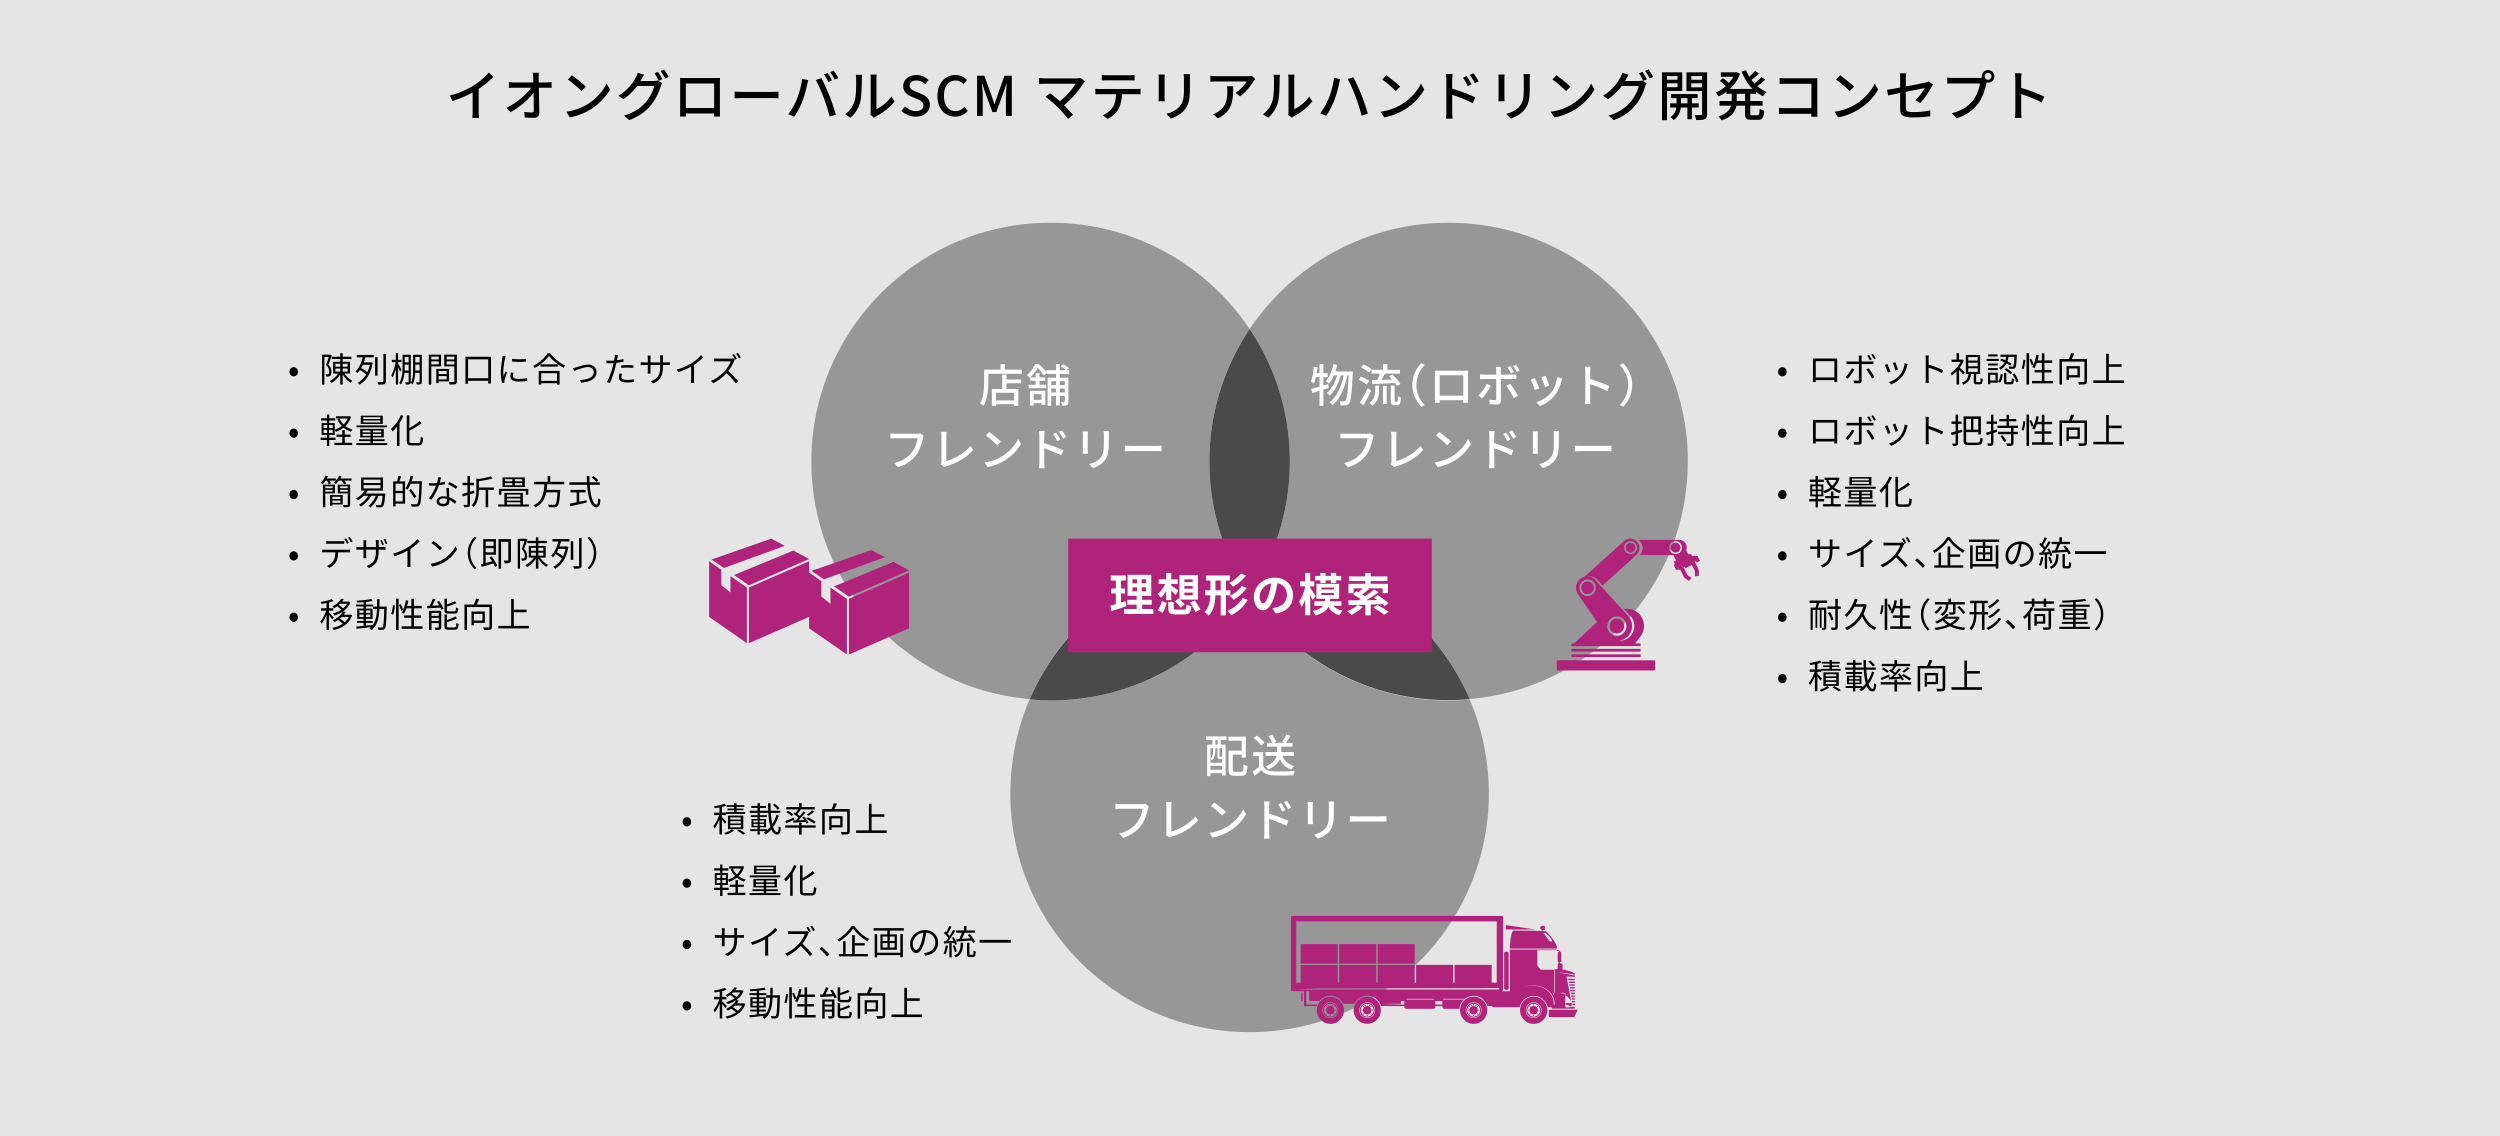 <svg xmlns="http://www.w3.org/2000/svg" width="1100" height="500" fill="none"><path fill="#E5E5E5" d="M0 0h1100v500H0z"/><path fill="#4A4A4A" d="M549.825 261.432c-18.82 28.167-51.037 46.785-87.561 46.785-3.19 0-6.22-.159-9.25-.477a105.4 105.4 0 0 0-8.453 41.375c0 58.085 47.209 105.029 105.264 105.029S655.09 407.04 655.09 349.115a105.4 105.4 0 0 0-8.453-41.375 88 88 0 0 1-9.251.477c-36.523 0-68.581-18.618-87.561-46.785m-9.25-17.028a105.4 105.4 0 0 1-8.453-41.375c0-21.642 6.539-41.693 17.704-58.243C531.006 116.619 498.788 98 462.265 98 404.21 98 357 145.104 357 203.029c0 54.902 42.265 99.937 96.014 104.552 14.992-34.691 48.167-59.835 87.561-63.177" opacity=".5"/><path fill="#4A4A4A" d="M549.825 261.431c-3.509-5.252-6.698-10.98-9.25-16.869-39.395 3.342-72.569 28.486-87.561 63.177 3.03.318 6.06.478 9.25.478 36.524 0 68.582-18.619 87.561-46.786"/><path fill="#4A4A4A" d="M742.652 203.029C742.652 144.945 695.442 98 637.387 98c-36.523 0-68.581 18.619-87.561 46.786 11.165 16.709 17.704 36.76 17.704 58.243 0 14.641-3.031 28.645-8.453 41.375 39.394 3.342 72.568 28.486 87.561 63.177 53.748-4.615 96.014-49.65 96.014-104.552" opacity=".5"/><path fill="#4A4A4A" d="M559.077 244.404c-2.552 5.888-5.583 11.617-9.251 16.869 18.82 28.167 51.038 46.785 87.561 46.785 3.19 0 6.22-.159 9.251-.477-14.993-34.691-48.167-59.835-87.561-63.177m-18.503 0a88 88 0 0 1 9.251-.478c3.19 0 6.22.16 9.25.478a105.4 105.4 0 0 0 8.453-41.375c0-21.643-6.539-41.694-17.703-58.244-11.165 16.709-17.704 36.76-17.704 58.244 0 14.64 3.03 28.644 8.453 41.375"/><path fill="#fff" d="M540.574 244.405c2.552 5.888 5.582 11.617 9.251 16.868 3.509-5.251 6.698-10.98 9.25-16.868a88 88 0 0 0-9.25-.477c-3.19 0-6.22.159-9.251.477"/><path fill="#B0237B" d="M470 237h160v50H470z"/><path fill="#fff" d="m495.18 264.5.4 2.24c-2.2.78-4.6 1.54-6.52 2.16l-.54-2.42c.7-.18 1.52-.4 2.44-.66v-4.7h-2.02v-2.18h2.02v-3.52h-2.2v-2.22h6.6v2.22h-2.14v3.52h1.8v2.18h-1.8v4c.66-.2 1.32-.4 1.96-.62m3.08-6.04v1.72h2.06v-1.72zm0-3.54v1.68h2.06v-1.68zm6.04 1.68v-1.68h-1.98v1.68zm0 3.58v-1.72h-1.98v1.72zm-1.76 7.78h4.92v2.16H494.6v-2.16h5.52v-1.9h-4.14v-2.14h4.14v-1.72h-4v-9.3h10.44v9.3h-4.02v1.72h4.24v2.14h-4.24zm18.58-7.2v1.2h3.68v-1.2zm0-2.9v1.16h3.68v-1.16zm0-2.92v1.16h3.68v-1.16zm-4.2 9.66 1.64-1.32.4.36v-10.58h8.12v10.76h-7.92c.78.72 1.64 1.56 2.12 2.12l-1.72 1.44c-.56-.72-1.74-1.94-2.64-2.78m-3.82-.54v-3.94c-.68 1.18-1.44 2.18-2.26 2.9-.34-.52-1.04-1.26-1.52-1.64 1.32-.98 2.62-2.72 3.4-4.46h-2.9v-2.02h3.28v-2.82h2.26v2.82h2.82v2.02h-2.82v.74c.8.46 2.7 1.82 3.16 2.2l-1.24 1.9c-.46-.5-1.2-1.22-1.92-1.88v4.18zm-1.46 5.58-2.18-1.08c.72-1.06 1.4-2.7 1.74-4.12l2.12.84c-.4 1.42-.98 3.2-1.68 4.36m6.04-1.4h3.2c.94 0 1.08-.28 1.2-2.3.48.38 1.48.72 2.14.84-.3 2.86-.96 3.56-3.16 3.56h-3.6c-2.72 0-3.42-.66-3.42-2.74v-2.74h2.36v2.7c0 .6.2.68 1.28.68m5.98-3.1 2.08-.96c.8 1.24 1.96 2.94 2.5 3.98l-2.22 1.14c-.48-1.06-1.58-2.82-2.36-4.16m22.36-12.8 2.26.92c-1.52 1.98-3.68 3.72-5.74 4.92-.36-.52-1.06-1.24-1.68-1.68 1.84-.92 4.02-2.54 5.16-4.16m.4 5.5 2.18.88c-1.52 2.06-3.74 3.94-5.8 5.2-.38-.5-1.06-1.2-1.66-1.66 1.86-1 4.12-2.72 5.28-4.42m-11.62 1.9h2.32v-4.3h-2.32zm6.56 2.2h-1.92v8.8h-2.32v-8.8h-2.34c-.1 3.26-.64 6.5-3 8.96-.36-.48-1.2-1.28-1.74-1.64 1.92-2.04 2.42-4.64 2.54-7.32h-2.3v-2.2h2.32v-4.3h-1.96v-2.22h10.46v2.22h-1.66v4.3h1.92zm5.4 1.18 2.26.88c-1.68 2.9-4.32 5.2-7.24 6.72-.38-.62-1.06-1.44-1.66-1.94 2.66-1.18 5.28-3.2 6.64-5.66m22.18-1.16c0 4.22-2.58 7.2-7.62 7.98l-1.5-2.38c.76-.08 1.32-.2 1.86-.32 2.56-.6 4.56-2.44 4.56-5.36 0-2.76-1.5-4.82-4.2-5.28-.28 1.7-.62 3.54-1.2 5.42-1.2 4.04-2.92 6.52-5.1 6.52-2.22 0-4.06-2.44-4.06-5.82 0-4.62 4-8.56 9.18-8.56 4.96 0 8.08 3.44 8.08 7.8m-14.7.5c0 2.02.8 3 1.58 3 .84 0 1.62-1.26 2.44-3.96.46-1.48.84-3.18 1.06-4.84-3.3.68-5.08 3.6-5.08 5.8m26.76-5.92v-1.16h-2.34v-1.96H581v-1.34h2.26v1.34h2.32v-1.34h2.32v1.34h2.24v1.96h-2.24v1.16h-2.32v-1.16h-2.32v1.16zm-2.06 5.78-1.42 1.66c-.22-.58-.6-1.42-1.02-2.26v9h-2.26v-6.76c-.44 1.24-.96 2.34-1.48 3.18-.24-.68-.76-1.76-1.14-2.4 1.1-1.44 2.06-3.98 2.62-6.24v-.52h-2.16v-2.2h2.16v-3.72h2.26v3.72h1.8v2.2h-1.8v.7c.6.78 2.08 3.06 2.44 3.64m2.48-1.4v.88h5.5v-.88zm0-2.4v.86h5.5v-.86zm8.8 8.04h-3.5c.9 1.06 2.24 1.82 4.02 2.18-.5.46-1.14 1.36-1.46 1.96-2.24-.62-3.76-1.88-4.76-3.72-.84 1.72-2.46 2.96-5.76 3.76-.2-.58-.76-1.44-1.2-1.9 2.5-.5 3.82-1.24 4.56-2.28h-3.82v-1.96h4.58c.06-.36.12-.74.16-1.14h-3.82v-6.58h10v6.58h-3.84c-.04.4-.1.76-.16 1.14h5zm7.12-.34 2.26.86c-1.3 1.36-3.32 2.72-5 3.52-.42-.46-1.3-1.28-1.82-1.68 1.68-.62 3.52-1.64 4.56-2.7m10.94-.38-5.16.16v4.74h-2.36v-4.66c-2.78.08-5.34.14-7.38.18l-.12-2.12c1.26 0 2.8 0 4.5-.02.3-.16.6-.34.9-.52-.96-.72-2.28-1.54-3.38-2.1l1.58-1.36c.26.14.56.28.84.44.64-.52 1.32-1.14 1.88-1.72h-4v2.16h-2.26v-4.14h7.42v-1.22h-7.24v-2.04h7.24v-1.56h2.34v1.56h7.38v2.04h-7.38v1.22h7.64v4.14h-2.36v-2.16h-6.62l.62.3c-.96.86-2.04 1.72-2.98 2.4.44.28.86.56 1.22.82 1.48-.98 2.88-2.04 3.92-2.96l2.12 1.14c-1.58 1.2-3.48 2.46-5.3 3.54l4.7-.06c-.48-.36-.96-.68-1.42-.98l1.56-1.2c1.56.98 3.68 2.46 4.74 3.52l-1.68 1.36c-.26-.26-.58-.58-.96-.9m-4 1.52 1.8-1.2c1.56.82 3.74 2.12 4.88 3.04l-1.96 1.34c-.98-.9-3.1-2.28-4.72-3.18"/><path fill="#B0237B" d="m365.413 265.71-4.039-3.278v-6.748L356 251.943v24.475L372.637 288v-24.475l-7.224-5.028zm8.099 22.29L400 276.418v-24.475l-26.488 11.582zm0-25.458L400 250.96l-6.915-3.724-26.127 10.769zm15.663-17.327.09-.042-5.902-3.173-26.268 9.178 5.398 3.737zm-67.762 15.495-4.039-3.278v-6.748L312 246.943v24.475L328.637 283v-24.475l-7.224-5.028zm8.099 22.29L356 271.418v-24.475l-26.488 11.582zm0-25.458L356 245.96l-6.915-3.724-26.127 10.769zm15.663-17.327.09-.042-5.902-3.173-26.268 9.178 5.398 3.737zM584.23 442.61c.18-.11.38-.19.6-.25a.5.5 0 0 1-.04-.21v-.08c-.27.06-.51.17-.74.31a.6.6 0 0 1 .18.23m63.04 0c.18-.11.38-.19.59-.25a.5.5 0 0 1-.04-.21v-.08c-.27.06-.51.17-.74.31a.6.6 0 0 1 .18.23zm-.94.64s-.03-.04-.05-.06c-.13.21-.23.44-.29.68h.3c.05-.18.13-.35.22-.5a.6.6 0 0 1-.18-.12m3.2-.64q.045-.105.12-.18c.02-.02.04-.03.06-.05-.23-.14-.47-.25-.74-.31v.08c0 .08-.02.15-.04.21.21.05.41.14.59.25z"/><path fill="#B0237B" d="M682.77 443.82h10.19v-.79h-2.29c-.03.13-.09.22-.15.22h-1.62c-.1 0-.18-.2-.18-.45v-.04s-.06.07-.09.1c.02-.06.04-.13.04-.2v-4.83c0-.41-.42-.75-.95-.75h-.46c-.29 0-.55.1-.72.27.11-.32.48-.55.91-.55h.46c.52 0 .95.34.95.75v.76c.06-.06.14-.1.25-.1.39 0 .95.51 1.67 1.52.46.65.54 1.01.52 1.21-.03.26-.26.43-.61.43h-1.73c-.03 0-.06-.03-.09-.07v.6c.62.23 1.53.61 1.78.83.53-.14.99-.31.96-.5l-2.32-12.54s1.8.04 3.69.13v-.59l-6.89-1.28s.07-.08.1-.12l6.79 1s.89-1.02-5.65-2.32c.16-.16.24-.46.23-.76q-.03-.42 0-.84c.02-.38-.13-.76-.37-.86-.27-.1-.55-.2-.83-.31v-.29c.34 0 .61-.34.61-.75v-3.23c0-.41-.27-.75-.61-.75h-.02c-.07-.4-.36-.7-.7-.7h-.73v.37h.72c.17 0 .32.14.38.33-.34 0-.61.34-.61.75v3.23c0 .41.27.75.61.75h.04v.17s-.04-.01-.06-.02c-.24-.1-.53.35-.57 1.02-.03.47-.03.94 0 1.42 0 .12.02.24.04.34-.73 0-1.42.1-2.01.31.37 0 .66.26.66.59v.25l1.58.23h-.41v.04l-1.18-.22v8c0 .33-.3 2.04-.66 2.04h-.28c.37 0 .66-1.72.66-2.04v-8.31c0-.33-.3-.59-.66-.59h-5.21l-1.52-1.84v-6.77s7.57.02 8 0c.09 0 .18-.1.26-.11.31-.03.52-.1.6-.17h-20.97v18.38h-3.75c.44 0 .79-.25.79-.55v-32.07c0-.3-.35-.55-.79-.55h-91.78c-.44 0-.79.25-.79.55v32.06c0 .3.35.55.79.55h4.98v6.53h5.54c.07-.23.15-.46.25-.69h-4.8v-5.84h1.27v4.28h4.5a6.33 6.33 0 0 1 4.85-2.27c2.48 0 4.62 1.43 5.66 3.51h4.9a6.33 6.33 0 0 1 5.66-3.51c2.48 0 4.62 1.44 5.66 3.52.05.11.1.22.19.31h-.05c.1.22.18.45.25.69l1.3-.07c1.85.05 2.48.07 6.1.07h2.88v.44c0 .41.4.75.9.75h11.83c.5 0 .9-.34.9-.75v-.44h3.11v.44c0 .41.38.75.86.75h6.6c.16-1.64.95-3.09 2.12-4.12h-9.35c0-.16.23-.29.52-.29h9.17c1.06-.81 2.39-1.3 3.83-1.3 1.94 0 3.68.88 4.85 2.27l.08.02c.55 1.05 1.1 2.11 1.13 2.22h2.12v.5h12.09c.6-2.84 3.13-4.97 6.14-4.97s5.54 2.13 6.14 4.97h1.76c.01.21.03.42.04.64m-112.41-38.39h88.2v26.94h-2.22v-7.84H640v7.84h-.59v-7.84h-16.34v7.84h-.59v-7.84h-16.34v7.84h-.59v-7.84h-16.34v7.84h-.59v-7.84h-16.34v7.84h-1.92zM617.91 442l-9.86-.23c2.69-.09 2.86-.08 6.42-.08h1.9v-1.25h1.54zm13.03-1.96c0-.16-.19-.28-.43-.28H618.9c0-.16.19-.29.43-.29h11.18c.24 0 .43.13.43.28zm3.7 1.96h-3.11v-1.56h3.11zm25-6.65h-90.23l10.26-.41 79.97-.16zm21.08.42c-.65-.5-1.37-.91-2.12-1.22-1.52-.63-3.18-.9-4.83-.83s-3.29.47-4.76 1.23c1.46-.79 3.1-1.23 4.76-1.32 1.66-.1 3.35.14 4.9.75.78.31 1.52.71 2.19 1.21s1.28 1.1 1.76 1.79c.49.69.86 1.46 1.09 2.28.23.81.32 1.67.3 2.51h-.37c.04-.82-.03-1.64-.24-2.42a7 7 0 0 0-1-2.2 7.8 7.8 0 0 0-1.67-1.76z"/><path fill="#B0237B" d="M586.49 442.61q.045-.105.12-.18c.02-.02.04-.03.06-.05-.23-.14-.47-.25-.74-.31v.08c0 .08-.02.15-.04.21.21.05.41.14.6.25m16.22 0q.045-.105.12-.18c.02-.02.04-.03.06-.05-.23-.14-.47-.25-.74-.31v.08c0 .08-.02.15-.04.21.21.05.41.14.6.25m-2.26 0c.18-.11.38-.19.6-.25a.5.5 0 0 1-.04-.21v-.08c-.27.06-.51.17-.74.31a.6.6 0 0 1 .18.23m81.02 1.67v3.25h11.16l1.62-3.25zm11.48-13.62h-2.54c-.26 0-.46.14-.46.31s.21.31.46.31h2.54zm0 1.22h-2.31c-.25 0-.45.14-.45.31s.2.31.45.31h2.31zm0 1.22h-2.1c-.24 0-.43.14-.43.31s.19.31.43.31h2.1zm0 1.22h-1.89c-.23 0-.41.14-.41.31s.18.31.41.31h1.89zm0 1.22h-1.69c-.22 0-.4.14-.4.31s.18.31.4.31h1.69zm0 1.22h-1.5c-.21 0-.38.14-.38.31s.17.31.38.31h1.5zm0 1.22h-1.32c-.2 0-.37.14-.37.31s.16.31.37.31h1.32zm0 1.21h-1.14c-.19 0-.35.14-.35.31s.16.31.35.31h1.14zm0 1.22h-.97c-.19 0-.34.14-.34.31s.15.31.34.31h.97zm-1.13 1.53c0 .17.15.31.33.31h.81v-.62h-.81c-.18 0-.33.14-.33.31m-12.88-32.69c.31 0 .6-.08.82-.22-.01-.09 0-1.31.03-1.45-.23-.15-.52-.24-.84-.24-.71 0-1.29.43-1.29.95s.58.95 1.29.95zm0 .4v-.34a1.3 1.3 0 0 1-.54 0v.32c-4.27-.12-8.39-.18-12.54-.18h-.01c-1.24 1.24-1.49 6.23-1.53 7.95h20.92c-.43-2.19-1.96-4.57-4.77-7.45-.09-.09-.36-.2-.67-.25-.1-.02-.21-.03-.32-.03-.18 0-.36-.01-.55-.02zm2.41 2.05c1.14 1.31 1.7 2.19 1.52 2.44-.02.03-.06.06-.17.06h-.02c-.98-.03-1-.15-1.09-.33-.09-.17-2.07-2.86-2.08-2.88-.02-.1-.53-.33-.37-.47.1-.09.22-.13.36-.13.32 0 .9.23 1.85 1.31m-18.3 7.04h-.47a.75.75 0 0 0-.75.75v15.32c0 .414.336.75.75.75h.47a.75.75 0 0 0 .75-.75v-15.32a.75.75 0 0 0-.75-.75m12.42-9.77c.41 0-12.89-1.91-12.89-1.91h-.05v1.9h12.94zm-.65 29.53c-3.31 0-6 2.69-6 6s2.69 6 6 6 6-2.69 6-6-2.69-6-6-6m0 9.46c-1.91 0-3.47-1.56-3.47-3.47s1.56-3.47 3.47-3.47 3.47 1.56 3.47 3.47-1.56 3.47-3.47 3.47"/><path fill="#B0237B" d="M674.82 441.22c-1.81 0-3.28 1.47-3.28 3.28s1.47 3.28 3.28 3.28 3.28-1.47 3.28-3.28-1.47-3.28-3.28-3.28m0 6.09c-1.55 0-2.81-1.26-2.81-2.81s1.26-2.81 2.81-2.81 2.81 1.26 2.81 2.81-1.26 2.81-2.81 2.81"/><path fill="#B0237B" d="M674.82 442.62c-1.03 0-1.88.84-1.88 1.87s.84 1.88 1.88 1.88 1.87-.84 1.87-1.88-.84-1.87-1.87-1.87m0-.22c.14 0 .25-.11.25-.25s-.11-.25-.25-.25-.25.11-.25.25.11.25.25.25m0 4.19c-.14 0-.25.11-.25.25s.11.25.25.25.25-.11.25-.25-.11-.25-.25-.25m1.48-3.93c-.1.1-.1.26 0 .35.1.1.26.1.35 0 .1-.1.1-.26 0-.35-.1-.1-.26-.1-.35 0m-3.32 3.32c-.1.1-.1.26 0 .35.1.1.26.1.35 0 .1-.1.1-.26 0-.35-.1-.1-.26-.1-.35 0m4.18-1.23c.14 0 .25-.11.25-.25s-.11-.25-.25-.25-.25.11-.25.25.11.25.25.25m-4.69-.5c-.14 0-.25.11-.25.25s.11.25.25.25.25-.11.25-.25-.11-.25-.25-.25m3.83 1.73c-.1.1-.1.26 0 .35.1.1.26.1.35 0 .1-.1.1-.26 0-.35-.1-.1-.26-.1-.35 0m-2.96-2.96c.1-.1.1-.26 0-.35-.1-.1-.26-.1-.35 0s-.1.26 0 .35c.1.1.26.1.35 0m-24.94-4.52c-3.31 0-6 2.69-6 6s2.69 6 6 6 6-2.69 6-6-2.69-6-6-6m0 9.46c-1.91 0-3.47-1.56-3.47-3.47s1.56-3.47 3.47-3.47 3.47 1.56 3.47 3.47-1.56 3.47-3.47 3.47"/><path fill="#B0237B" d="M648.4 441.22c-1.81 0-3.28 1.47-3.28 3.28s1.47 3.28 3.28 3.28 3.28-1.47 3.28-3.28-1.47-3.28-3.28-3.28m0 6.09c-1.55 0-2.81-1.26-2.81-2.81s1.26-2.81 2.81-2.81 2.81 1.26 2.81 2.81-1.26 2.81-2.81 2.81"/><path fill="#B0237B" d="M648.4 442.62c-1.03 0-1.87.84-1.87 1.87s.84 1.88 1.87 1.88 1.87-.84 1.87-1.88-.84-1.87-1.87-1.87m0-.22c.14 0 .25-.11.25-.25s-.11-.25-.25-.25-.25.11-.25.25.11.25.25.25m0 4.19c-.14 0-.25.11-.25.25s.11.25.25.25.25-.11.25-.25-.11-.25-.25-.25m1.48-3.93c-.1.1-.1.26 0 .35.1.1.26.1.35 0 .1-.1.1-.26 0-.35-.1-.1-.26-.1-.35 0m-3.32 3.32c-.1.1-.1.26 0 .35s.26.1.35 0 .1-.26 0-.35c-.1-.1-.26-.1-.35 0m4.18-1.23c.14 0 .25-.11.25-.25s-.11-.25-.25-.25-.25.11-.25.25.11.25.25.25m-4.69-.5c-.14 0-.25.11-.25.25s.11.25.25.25.25-.11.25-.25-.11-.25-.25-.25m3.83 1.73c-.1.1-.1.26 0 .35.1.1.26.1.35 0 .1-.1.1-.26 0-.35-.1-.1-.26-.1-.35 0m-2.96-2.96c.1-.1.1-.26 0-.35s-.26-.1-.35 0c-.1.1-.1.26 0 .35.1.1.26.1.35 0m-61.56-4.52c-3.31 0-6 2.69-6 6s2.69 6 6 6 6-2.69 6-6-2.69-6-6-6m0 9.46c-1.91 0-3.47-1.56-3.47-3.47s1.56-3.47 3.47-3.47 3.47 1.56 3.47 3.47-1.56 3.47-3.47 3.47"/><path fill="#B0237B" d="M585.36 441.22c-1.81 0-3.28 1.47-3.28 3.28s1.47 3.28 3.28 3.28 3.28-1.47 3.28-3.28-1.47-3.28-3.28-3.28m0 6.09c-1.55 0-2.81-1.26-2.81-2.81s1.26-2.81 2.81-2.81 2.81 1.26 2.81 2.81-1.26 2.81-2.81 2.81"/><path fill="#B0237B" d="M585.36 442.62c-1.03 0-1.87.84-1.87 1.87s.84 1.88 1.87 1.88 1.87-.84 1.87-1.88-.84-1.87-1.87-1.87m0-.22c.14 0 .25-.11.25-.25s-.11-.25-.25-.25-.25.11-.25.25.11.25.25.25m0 4.19c-.14 0-.25.11-.25.25s.11.25.25.25.25-.11.25-.25-.11-.25-.25-.25m1.48-3.93c-.1.1-.1.26 0 .35.1.1.26.1.35 0 .1-.1.1-.26 0-.35-.1-.1-.26-.1-.35 0m-3.32 3.32c-.1.1-.1.26 0 .35.1.1.26.1.35 0 .1-.1.1-.26 0-.35-.1-.1-.26-.1-.35 0m4.18-1.23c.14 0 .25-.11.25-.25s-.11-.25-.25-.25-.25.11-.25.25.11.25.25.25m-4.69-.5c-.14 0-.25.11-.25.25s.11.25.25.25.25-.11.25-.25-.11-.25-.25-.25m3.83 1.73c-.1.1-.1.26 0 .35.1.1.26.1.35 0 .1-.1.1-.26 0-.35-.1-.1-.26-.1-.35 0m-2.96-2.96c.1-.1.1-.26 0-.35-.1-.1-.26-.1-.35 0-.1.1-.1.26 0 .35.1.1.26.1.35 0m17.7-4.52c-3.31 0-6 2.69-6 6s2.69 6 6 6 6-2.69 6-6-2.69-6-6-6m0 9.46c-1.91 0-3.47-1.56-3.47-3.47s1.56-3.47 3.47-3.47 3.47 1.56 3.47 3.47-1.56 3.47-3.47 3.47"/><path fill="#B0237B" d="M601.58 441.22c-1.81 0-3.28 1.47-3.28 3.28s1.47 3.28 3.28 3.28 3.28-1.47 3.28-3.28-1.47-3.28-3.28-3.28m0 6.09c-1.55 0-2.81-1.26-2.81-2.81s1.26-2.81 2.81-2.81 2.81 1.26 2.81 2.81-1.26 2.81-2.81 2.81"/><path fill="#B0237B" d="M601.58 442.62c-1.03 0-1.87.84-1.87 1.87s.84 1.88 1.87 1.88 1.87-.84 1.87-1.88-.84-1.87-1.87-1.87m0-.22c.14 0 .25-.11.25-.25s-.11-.25-.25-.25-.25.11-.25.25.11.25.25.25m0 4.19c-.14 0-.25.11-.25.25s.11.25.25.25.25-.11.25-.25-.11-.25-.25-.25m1.48-3.93c-.1.1-.1.26 0 .35.1.1.26.1.35 0 .1-.1.1-.26 0-.35-.1-.1-.26-.1-.35 0m-3.32 3.32c-.1.1-.1.26 0 .35.1.1.26.1.35 0 .1-.1.1-.26 0-.35-.1-.1-.26-.1-.35 0m4.18-1.23c.14 0 .25-.11.25-.25s-.11-.25-.25-.25-.25.11-.25.25.11.25.25.25m-4.69-.5c-.14 0-.25.11-.25.25s.11.25.25.25.25-.11.25-.25-.11-.25-.25-.25m3.83 1.73c-.1.1-.1.26 0 .35.1.1.26.1.35 0 .1-.1.1-.26 0-.35-.1-.1-.26-.1-.35 0m-2.96-2.96c.1-.1.1-.26 0-.35-.1-.1-.26-.1-.35 0-.1.1-.1.26 0 .35.1.1.26.1.35 0m-27.22-6.42c-.18 0-.33.15-.33.33v3.17c0 .18.15.33.33.33s.33-.15.33-.33v-3.17c0-.18-.15-.33-.33-.33m15.74-21.18h-16.34v8.55h16.34zm16.93 0h-16.34v8.55h16.34zm16.93 0h-16.34v8.55h16.34zM685 290.505V295h43.268v-4.495zm36.856-1.387v-1.202h-30.452v1.202zm0-2.404v-1.203h-30.452v1.203zm-23.762-2.405h23.77v-1.202h-2.359l1.928-2.62c2.767-3.109 2.518-7.895-.544-10.698a7.4 7.4 0 0 0-4.998-1.946h-1.459l.756.828 2.654 2.917c2.094 2.895 1.474 6.962-1.384 9.083a6.3 6.3 0 0 1-4.279 1.233 6.26 6.26 0 0 0 3.319-1.233c2.858-2.121 3.478-6.188 1.384-9.083l-3.176-3.492-.234-.253-11.098-12.184a4.9 4.9 0 0 0-3.508-2.014 4.88 4.88 0 0 1 4.46 2.014l1.8 1.976 14.84-13.387.099-.084c1.663-1.54 1.776-4.151.257-5.836a4.2 4.2 0 0 0-.938-.75l-.053-.031a4 4 0 0 0-1.361-.49 4.01 4.01 0 0 0-3.409 1.011l-17.434 15.73a4.8 4.8 0 0 0-1.648.796c-2.2 1.632-2.677 4.756-1.066 6.985l8.271 12.085-10.161 9.458h-1.119v1.202h6.69zm13.329-13.088c2.321 0 4.204 1.907 4.204 4.258s-1.883 4.258-4.204 4.258-4.203-1.907-4.203-4.258 1.882-4.258 4.203-4.258m5.308-33.008c.226-.061.461-.099.703-.099.128 0 .249.023.378.038a2.82 2.82 0 0 1 2.427 2.803c0 1.44-.976 2.535-2.276 2.788a3 3 0 0 1-.529.053c-.159 0-.31-.023-.461-.046a2.82 2.82 0 0 1-2.344-2.795c0-1.317.892-2.42 2.102-2.742m-16.104 23.381q-.557.402-1.24.575a3.5 3.5 0 0 1-.846.114 3.5 3.5 0 0 1-1.573-.382 3.66 3.66 0 0 1-2.034-3.271c0-1.332.711-2.481 1.754-3.124a3.55 3.55 0 0 1 1.845-.529c1.988 0 3.606 1.639 3.606 3.653a3.67 3.67 0 0 1-1.519 2.972z"/><path fill="#B0237B" d="M711.423 278.726c1.769 0 3.213-1.463 3.213-3.255s-1.444-3.255-3.213-3.255-3.213 1.463-3.213 3.255 1.444 3.255 3.213 3.255m-12.882-22.891c-1.429 0-2.594 1.111-2.73 2.52-.007.092-.03.176-.03.268 0 .85.386 1.6.975 2.113a2.7 2.7 0 0 0 1.785.682c1.519 0 2.759-1.256 2.759-2.795 0-1.54-1.24-2.796-2.759-2.796zm18.689-12.728c.068 0 .136.023.204.023 1.179 0 2.147-.973 2.147-2.175s-.96-2.175-2.147-2.175c-.106 0-.204.015-.31.031a2.15 2.15 0 0 0-1.603 1.171 2.2 2.2 0 0 0-.234.965c0 .414.121.789.317 1.118.34.575.93.965 1.626 1.034zm21.909-3.194a2.13 2.13 0 0 0-1.875-1.133c-1.179 0-2.147.973-2.147 2.175 0 .322.076.62.197.896a2.15 2.15 0 0 0 1.436 1.202c.167.039.333.069.514.069 1.18 0 2.147-.972 2.147-2.175a2.2 2.2 0 0 0-.09-.589 2 2 0 0 0-.182-.445"/><path fill="#B0237B" d="m746.034 247.778-.378-.765h.575l.264.528 1.505-.766-1.043-2.121h-2.465l-.431-.866h-1.066l-.174.092-.892-1.807c.136-.368.219-.758.219-1.179 0-1.854-1.481-3.355-3.311-3.355H720.7c.355.207.695.452.99.781 1.52 1.685 1.406 4.297-.257 5.836l-.098.084h14.939l1.164 2.359-1.028.521.567 1.156-.567.291 1.043 2.122h1.875l1.648 3.339 2.087 1.585 1.21-1.241-1.853-1.409-1.708-3.461h.574l.265.528 2.888-1.463 1.331 2.696v2.344l1.708-.238v-2.642l-1.459-2.956zm-8.77-3.982c-.053 0-.105-.015-.158-.015a2.7 2.7 0 0 1-1.255-.383 2.82 2.82 0 0 1-1.392-2.443c0-1.57 1.256-2.841 2.805-2.841 1.24 0 2.284.819 2.654 1.953l-.038.022.121.253q.069.299.068.621c0 1.57-1.255 2.841-2.805 2.841z"/><path fill="#000" d="M129.251 165.615c-1.005 0-1.89-.825-1.89-2.01 0-1.215.885-2.04 1.89-2.04.975 0 1.86.825 1.86 2.04 0 1.185-.885 2.01-1.86 2.01m16.709-8.64h8.685v.99h-8.685zm3.735-1.56h1.095V169.2h-1.095zm1.56 8.34c.78 1.545 2.295 3.075 3.78 3.795a4.7 4.7 0 0 0-.75.885c-1.515-.885-3.03-2.64-3.84-4.41zm-3.675-1.59v1.335h5.385v-1.335zm0-2.13v1.32h5.385v-1.32zm-1.005-.84h7.44v5.16h-7.44zm2.61 4.575.9.315c-.93 1.815-2.64 3.54-4.275 4.425-.165-.27-.51-.66-.765-.885 1.605-.735 3.285-2.295 4.14-3.855m-7.485-7.71h3.54v1.02h-2.52v12.135h-1.02zm3.195 0h.195l.18-.045.72.435c-.435 1.23-.99 2.775-1.5 3.975 1.11 1.245 1.35 2.295 1.35 3.225 0 .81-.165 1.44-.585 1.74a2 2 0 0 1-.78.27c-.3.03-.675.03-1.02.015-.015-.27-.105-.705-.27-.99.345.03.63.045.87.015.18 0 .345-.045.465-.135.24-.165.315-.57.315-1.02 0-.81-.27-1.83-1.35-3 .54-1.365 1.095-3.15 1.41-4.185zm20.145 1.065h1.095v8.205h-1.095zm3.645-1.44h1.125v12.045c0 .765-.21 1.095-.66 1.275-.495.195-1.305.225-2.67.21a6 6 0 0 0-.405-1.11c1.02.03 1.95.015 2.22.015.285-.015.39-.105.39-.375zm-9.51 3.765h4.08v1.05h-4.08zm-2.19-3.27h7.47v1.05h-7.47zm1.125 6.435.525-.825c1.125.63 2.58 1.56 3.3 2.16l-.57.945c-.705-.63-2.145-1.605-3.255-2.28m4.725-3.165h.225l.21-.045.705.255c-.825 4.905-3 7.995-5.775 9.585-.165-.255-.585-.66-.84-.84 2.73-1.455 4.785-4.29 5.475-8.7zm-3.135-2.775 1.14.21c-.645 2.595-1.755 5.505-3.63 7.29-.195-.21-.555-.555-.78-.75 1.74-1.65 2.805-4.425 3.27-6.75m17.94-.57h2.61v.975h-2.61zm2.16 0h.945v11.88c0 .54-.135.855-.465 1.02-.33.18-.81.21-1.68.21-.045-.27-.195-.735-.345-.99.63.015 1.14.015 1.305 0 .165 0 .24-.06.24-.255zm-2.685 0h.945v5.265c0 2.355-.225 5.655-1.695 7.845-.15-.195-.51-.54-.735-.66 1.35-2.07 1.485-4.98 1.485-7.185zm5.19 0h2.685v.975h-2.685zm2.325 0h.96v11.865c0 .54-.105.855-.465 1.035-.345.165-.855.195-1.77.195-.045-.27-.18-.72-.33-.975.645.015 1.185.015 1.335 0 .195 0 .27-.06.27-.27zm-2.865 0h.945v6.255c0 2.1-.165 4.98-1.215 6.87-.135-.21-.51-.585-.72-.705.915-1.74.99-4.2.99-6.165zm-4.095 3.36h2.61v.975h-2.61zm-.03 3.57h2.655v1.005h-2.655zm4.62-3.57h2.79v.975h-2.79zm0 3.57h2.79v1.005h-2.79zm-9.87-4.725h4.215v1.035h-4.215zm1.77-2.91h.99v13.785h-.99zm.015 3.585.615.225c-.375 2.4-1.185 5.4-2.085 6.93a6.6 6.6 0 0 0-.54-1.08c.84-1.35 1.665-3.975 2.01-6.075m.945.915c.27.42 1.32 2.325 1.545 2.775l-.66.855c-.27-.765-1.065-2.55-1.41-3.165zm17.385 4.695h4.545v.87h-4.545zm-.045-2.265h5.115v5.475h-5.115v-.87h4.05v-3.72h-4.05zm-.495 0H193v6.24h-1.035zm-2.76-4.155h4.17V159h-4.17zm6.915 0h4.245V159h-4.245zm3.78-2.13h1.125v11.67c0 .72-.165 1.095-.645 1.29-.48.18-1.29.195-2.55.195-.045-.315-.225-.84-.39-1.155.915.045 1.83.03 2.1.015.27 0 .36-.09.36-.345zm-10.605 0h4.8v5.16h-4.8v-.87h3.735v-3.42h-3.735zm11.16 0v.87h-3.93v3.45h3.93v.855h-5.01v-5.175zm-11.805 0h1.11v13.17h-1.11zm16.14.93h11.25v11.79h-1.215v-10.65h-8.865v10.725h-1.17zm.525 9.42h10.35v1.155h-10.35zm20.01-8.52c1.635.285 4.68.225 6.165 0v1.215c-1.605.18-4.515.18-6.15 0zm.585 6.12c-.135.54-.21.96-.21 1.365 0 .69.48 1.365 2.535 1.365 1.335 0 2.505-.12 3.705-.405l.03 1.26c-.93.195-2.19.315-3.75.315-2.505 0-3.63-.84-3.63-2.25 0-.495.075-1.035.24-1.755zm-3.435-7.275c-.09.255-.21.735-.27 1.005-.285 1.395-.75 4.065-.75 5.76 0 .72.045 1.35.135 2.085.255-.675.6-1.575.855-2.19l.63.495c-.375 1.065-.93 2.64-1.065 3.36-.045.21-.075.495-.075.675.015.15.03.36.045.525l-1.065.075c-.3-1.065-.555-2.79-.555-4.83 0-2.205.495-4.77.675-6.015.045-.345.09-.72.105-1.05zm15.345 3.585h7.575v1.005h-7.575zm-.27 7.29h8.04v1.005h-8.04zm-.51-4.395h9.18v6.015h-1.14v-4.995h-6.945v4.995h-1.095zm4.515-6.645c-1.23 1.83-3.69 3.96-6.255 5.355-.15-.255-.45-.66-.705-.9 2.64-1.335 5.145-3.63 6.33-5.565h1.14c1.62 2.235 4.245 4.32 6.645 5.385-.285.27-.555.66-.75.99-2.355-1.23-4.995-3.345-6.405-5.265m10.545 5.46c.435-.075.93-.21 1.395-.36 1.065-.33 3.54-1.23 5.295-1.23 2.13 0 3.675 1.275 3.675 3.315 0 2.895-2.79 4.365-6.825 4.605l-.495-1.155c3.255-.09 6.105-1.02 6.105-3.465 0-1.275-1.005-2.22-2.55-2.22-1.845 0-5.13 1.365-6.09 1.755zm19.83-5.805c-.09.33-.195.9-.255 1.185-.225 1.08-.54 2.775-.96 4.275-.54 2.13-1.545 5.235-2.34 6.87l-1.305-.435c.9-1.56 1.95-4.605 2.52-6.72.36-1.38.75-3.27.855-4.05.06-.42.09-.93.06-1.245zm-3.315 2.505c1.65 0 3.855-.27 5.715-.735v1.17c-1.86.42-4.125.675-5.745.675-.66 0-1.185-.015-1.74-.06l-.03-1.17c.705.09 1.245.12 1.8.12m4.74 2.055c.78-.075 1.785-.12 2.745-.12.87 0 1.785.03 2.595.12l-.03 1.14c-.78-.09-1.65-.18-2.535-.18-.93 0-1.86.06-2.775.165zm.3 3.645c-.12.495-.21.96-.21 1.35 0 .705.405 1.395 2.535 1.395.99 0 2.01-.105 2.94-.285l-.045 1.2c-.81.12-1.815.21-2.91.21-2.355 0-3.645-.72-3.645-2.205 0-.57.09-1.14.225-1.77zm18.045-3.3c0 3.99-.87 6.045-4.29 7.59l-1.005-.96c2.73-1.035 4.08-2.325 4.08-6.54v-3.645c0-.585-.045-1.08-.075-1.215h1.365c-.015.15-.075.63-.075 1.215zm-5.415-4.68c-.015.135-.06.57-.06 1.08v5.505c0 .555.045 1.215.06 1.35h-1.335c.015-.135.075-.78.075-1.35v-5.505c0-.315-.03-.735-.075-1.08zm-4.38 2.91c.135.015.87.105 1.5.105h9.93c.675 0 1.17-.06 1.38-.09v1.275a18 18 0 0 0-1.365-.045h-9.945c-.66 0-1.335.045-1.5.045zm15.885 3.24c2.595-.69 4.875-1.755 6.54-2.79 1.575-.99 3.075-2.28 4.11-3.54l1.005.945c-1.29 1.335-2.865 2.595-4.62 3.69-1.65 1.02-4.035 2.115-6.45 2.865zm6.3-2.175 1.29-.39v6.855c0 .555.03 1.305.105 1.59H304c.045-.285.09-1.035.09-1.59zm18.896-4.605c.39.54.945 1.455 1.23 2.055l-.81.36c-.3-.615-.81-1.5-1.215-2.085zm1.71-.525c.39.54.975 1.485 1.26 2.04l-.81.36c-.33-.66-.825-1.5-1.245-2.07zm-1.365 2.955c-.09.12-.285.45-.36.66-.6 1.47-1.74 3.57-2.985 4.965-1.68 1.86-3.825 3.66-6.195 4.74l-.96-1.005c2.43-.945 4.635-2.73 6.18-4.455 1.02-1.155 2.115-2.925 2.505-4.17h-5.85c-.54 0-1.35.06-1.515.075v-1.365c.195.03 1.05.105 1.515.105h5.79c.48 0 .885-.06 1.125-.135zm-3.15 4.83c1.62 1.35 3.615 3.45 4.635 4.71l-1.035.9c-1.08-1.425-2.835-3.345-4.455-4.755zm-190.93 29.55c-1.005 0-1.89-.825-1.89-2.01 0-1.215.885-2.04 1.89-2.04.975 0 1.86.825 1.86 2.04 0 1.185-.885 2.01-1.86 2.01m18.824-1.38h6.21v.975h-6.21zm-.93 3.585h7.815v1.005h-7.815zm.675-11.67h5.79v1.005h-5.79zm2.79 6.135h1.11v6.135h-1.11zm2.685-6.135h.21l.21-.045.705.3c-1.065 3.51-3.66 5.58-6.6 6.57-.12-.285-.39-.69-.615-.93 2.7-.78 5.22-2.76 6.09-5.685zm-3.87.975c.96 2.355 3 4.17 5.715 4.875-.24.225-.555.63-.705.93-2.805-.87-4.875-2.835-5.955-5.535zm-8.16-.105h6.24v1.005h-6.24zm-.18 8.565h6.54v1.005h-6.54zm2.775-10.185h1.02v4.125h-1.02zm.105 4.17h.825v4.365h.09v5.295h-1.02v-5.295h.105zm-1.59 2.58v1.395h4.02v-1.395zm0-2.16v1.365h4.02v-1.365zm-.855-.84h5.76v5.22h-5.76zm18.315-1.125v.84h7.47v-.84zm0-1.455v.81h7.47v-.81zm-1.08-.675h9.675v3.645h-9.675zm.795 8.025v.855h8.205v-.855zm0-1.515v.84h8.205v-.84zm-1.065-.705h10.38v3.765h-10.38zm4.53.255h1.11v6.465h-1.11zm-6.135-1.785h13.455v.87H156.88zm1.185 6.12h11.13v.795h-11.13zm-1.275 1.665h13.62v.885h-13.62zm22.2-12.18h1.14v11.13c0 .84.15 1.02.99 1.02h2.955c.825 0 .945-.555 1.05-2.745.285.21.75.42 1.08.495-.18 2.46-.51 3.315-2.07 3.315h-3.09c-1.575 0-2.055-.45-2.055-2.1zm5.625 2.49.825.96c-1.515 1.245-3.72 2.46-5.7 3.495-.075-.255-.3-.645-.465-.885 1.92-1.005 4.065-2.4 5.34-3.57m-8.235-2.625 1.095.36c-1.125 2.64-2.925 5.205-4.785 6.87-.12-.27-.465-.855-.69-1.125 1.74-1.455 3.39-3.735 4.38-6.105m-1.71 3.915 1.095-1.095.015.015v10.71h-1.11zm-45.419 33.06c-1.005 0-1.89-.825-1.89-2.01 0-1.215.885-2.04 1.89-2.04.975 0 1.86.825 1.86 2.04 0 1.185-.885 2.01-1.86 2.01m12.839-6.39h1.035v9.975h-1.035zm3.135 4.62h1.02v4.665h-1.02zm.465 0h5.115v4.125h-5.115v-.72h4.11v-2.67h-4.11zm-3.075-4.62h4.74v3.87h-4.74v-.75h3.72v-2.37h-3.72zm.045 1.575h4.035v.705h-4.035zm3.045 4.74h4.575v.705h-4.575zm3.54-4.74h4.185v.705h-4.185zm4.05-1.575v.75h-3.63v2.37h3.63v.75h-4.665v-3.87zm-.27 0h1.05v8.685c0 .63-.135.945-.57 1.11s-1.185.18-2.31.18c-.045-.285-.21-.72-.345-1.02.84.045 1.62.03 1.86.03.24-.015.315-.09.315-.3zm-10.08-2.655h4.845v.885h-4.845zm5.865 0h5.895v.885h-5.895zm-5.58-1.23 1.065.27c-.555 1.32-1.44 2.61-2.31 3.45-.21-.165-.66-.48-.93-.615.9-.78 1.71-1.935 2.175-3.105m5.955 0 1.08.255c-.54 1.32-1.515 2.55-2.46 3.345a9 9 0 0 0-.975-.57c.99-.735 1.89-1.845 2.355-3.03m-5.4 1.95.945-.255c.345.51.705 1.215.855 1.665l-.99.285c-.135-.45-.48-1.17-.81-1.695m6.42-.015.96-.3c.465.51.975 1.23 1.2 1.725l-.99.33c-.21-.48-.705-1.215-1.17-1.755m9.78 2.145v1.485h7.41v-1.485zm0-2.385v1.485h7.41v-1.485zm-1.11-.93h9.66v5.745h-9.66zm.84 7.035h9v1.005h-9zm8.715 0h1.14s-.03.345-.06.495c-.285 3.375-.57 4.68-1.035 5.16-.285.285-.585.39-1.02.405-.39.045-1.11.03-1.86-.015-.03-.285-.135-.705-.315-.975.735.075 1.44.075 1.71.075.255 0 .405-.015.54-.165.36-.33.645-1.605.9-4.8zm-7.575-1.755 1.08.345c-1.08 1.755-2.775 3.36-4.38 4.395-.18-.21-.615-.63-.885-.81 1.65-.915 3.24-2.37 4.185-3.93m1.635 2.055 1.065.33c-1.11 2.115-2.925 3.945-4.74 5.13a7.6 7.6 0 0 0-.87-.81c1.86-1.035 3.555-2.745 4.545-4.65m3.105.075 1.065.255c-.78 2.28-2.115 4.245-3.645 5.52a7 7 0 0 0-.9-.705c1.545-1.155 2.79-3 3.48-5.07m8.07-5.7h4.56v9.81h-4.56v-1.02h3.51v-7.785h-3.51zm-.675 0h1.05v11.01h-1.05zm.6 4.17h4.14v1.005h-4.14zm1.695-6.615 1.215.225c-.3.93-.675 1.965-.975 2.64l-.9-.225c.255-.72.54-1.86.66-2.64m5.07 2.4h4.605v1.05h-4.605zm4.215 0h1.05v.585c-.24 6.885-.45 9.21-1.05 9.945-.33.435-.675.57-1.2.615-.51.06-1.395.03-2.235-.015-.03-.33-.165-.795-.375-1.095.975.075 1.875.09 2.22.09.3 0 .48-.045.645-.24.495-.54.735-3.03.945-9.645zm-3.9-2.43 1.08.255c-.555 2.235-1.44 4.44-2.475 5.865-.195-.18-.66-.495-.93-.645 1.02-1.32 1.845-3.39 2.325-5.475m-.69 6.33.87-.51c.855 1.065 1.89 2.52 2.37 3.405l-.96.6c-.45-.915-1.455-2.4-2.28-3.495m8.76-3.12c.555.06 1.2.09 1.845.09 1.62 0 3.51-.195 5.235-.765l.03 1.11c-1.47.405-3.435.735-5.265.72-.555 0-1.2-.015-1.755-.03zm5.325-2.445c-.195.735-.51 2.145-.87 3.21-.72 2.16-2.1 4.89-3.345 6.57l-1.155-.6c1.335-1.56 2.73-4.23 3.345-6 .33-.945.66-2.265.705-3.315zm3.54 4.635a15 15 0 0 0-.03 1.605c.03.975.165 3.255.165 4.245 0 1.2-.765 2.175-2.625 2.175-1.65 0-2.985-.66-2.985-2.16 0-1.38 1.305-2.25 2.985-2.25 2.52 0 4.455 1.26 5.685 2.325l-.63 1.02c-1.155-1.05-2.88-2.385-5.085-2.385-1.11 0-1.86.51-1.86 1.2s.585 1.17 1.755 1.17c1.245 0 1.665-.66 1.665-1.47 0-1.14-.165-3.825-.225-5.475zm3 .39c-.81-.69-2.445-1.605-3.435-2.07l.6-.9c1.095.465 2.79 1.44 3.51 1.98zm15.285-5.55.855.9c-1.71.57-4.26 1.02-6.405 1.275a4.2 4.2 0 0 0-.36-.9c2.085-.3 4.515-.765 5.91-1.275m-6.3.975 1.425.255c-.015.105-.105.18-.3.21v4.35c0 2.325-.27 5.535-2.31 7.755-.15-.255-.555-.645-.84-.795 1.83-1.995 2.025-4.77 2.025-6.975zm.615 3.93h7.11v1.065h-7.11zm3.48.585h1.11v8.115h-1.11zm-10.365 2.295c1.32-.345 3.315-.915 5.25-1.485l.135 1.035c-1.77.555-3.645 1.125-5.07 1.53zm.225-4.935h4.98v1.065h-4.98zm2.145-3.015h1.11v12.465c0 .63-.15.945-.54 1.11-.39.18-1.005.21-2.01.195-.03-.27-.195-.735-.345-1.02.69.015 1.32.015 1.5 0 .21 0 .285-.06.285-.285zm19.725 1.05h1.11v3.51h-1.11zm-3.24 2.1v.96h7.62v-.96zm0-1.71v.945h7.62v-.945zm-1.08-.795h9.81v4.26h-9.81zm.84 6.795h8.13v5.55h-1.11v-4.77h-5.94v4.77h-1.08zm.495 1.725h7.14v.75h-7.14zm0 1.695h7.14v.735h-7.14zm-3.24 1.695h13.62v.9h-13.62zm.345-6.855h12.915v2.535h-1.11v-1.68h-10.725v1.68h-1.08zm15.345-3.12h13.425v1.08H234.88zm4.905 3.555h6v1.08h-6zm5.595 0h1.155s-.015.375-.045.54c-.3 4.32-.6 5.985-1.185 6.585-.345.36-.72.465-1.29.51-.525.03-1.515 0-2.535-.045-.015-.33-.18-.795-.39-1.11 1.08.105 2.145.105 2.535.105.33 0 .54-.015.705-.165.48-.435.78-2.115 1.035-6.225zm-5.85-2.955h1.245c-.225 3.975-.66 8.475-5.235 10.665a3.9 3.9 0 0 0-.81-.915c4.38-1.98 4.635-6.165 4.8-9.75m1.425-3.225h1.155v3.09h-1.155zm19.38.78.75-.645c.78.525 1.725 1.305 2.19 1.83l-.795.705c-.45-.54-1.365-1.35-2.145-1.89m-9.81 2.055h13.365v1.095h-13.365zm.51 3.345h6.63v1.095h-6.63zm2.7.585h1.125v5.355h-1.125zm-3.15 5.505c1.785-.345 4.725-.945 7.5-1.545l.09 1.005c-2.565.6-5.31 1.23-7.245 1.665zm7.575-12.165h1.2c-.045 6.96 1.305 12.585 3.15 12.585.42 0 .6-.825.69-2.835.255.255.69.51 1.005.615-.195 2.625-.63 3.39-1.785 3.39-2.985 0-4.2-6.495-4.26-13.755m-128.909 37.14c-1.005 0-1.89-.825-1.89-2.01 0-1.215.885-2.04 1.89-2.04.975 0 1.86.825 1.86 2.04 0 1.185-.885 2.01-1.86 2.01m14.294-8.565c.42.045.87.075 1.35.075h5.205c.42 0 .96-.03 1.395-.075v1.245c-.45-.03-.975-.06-1.395-.06h-5.175c-.51 0-.99.03-1.38.06zm-1.785 3.765c.405.045.84.075 1.305.075h9.81c.315 0 .81-.03 1.185-.075v1.245c-.33-.03-.81-.045-1.185-.045h-9.81c-.45 0-.9.015-1.305.045zm7.065.6c0 1.89-.24 3.45-.9 4.71-.555 1.005-1.68 2.085-2.955 2.73l-1.11-.81c1.155-.495 2.235-1.35 2.835-2.31.75-1.185.855-2.655.87-4.305zm3.45-5.595c.375.54.915 1.455 1.215 2.055l-.81.36c-.285-.6-.795-1.5-1.2-2.07zm1.635-.6c.405.555.975 1.485 1.26 2.04l-.795.36c-.33-.645-.825-1.5-1.245-2.055zm14.13 1.35c.285.54.675 1.47.885 2.07l-.75.255c-.21-.63-.555-1.53-.855-2.1zm1.5-.465c.285.555.675 1.47.9 2.07l-.75.255c-.24-.675-.57-1.53-.885-2.1zm-2.925 5.28c0 3.99-.855 6.045-4.275 7.575l-1.02-.945c2.73-1.05 4.095-2.34 4.095-6.54v-3.645c0-.585-.045-1.08-.075-1.23h1.35c-.015.15-.075.645-.075 1.23zm-5.4-4.68c-.015.135-.075.555-.075 1.08v5.505c0 .54.045 1.2.06 1.35h-1.32c.015-.15.06-.78.06-1.35v-5.505c0-.315-.015-.75-.06-1.08zm-4.395 2.91c.135.015.87.09 1.515.09h9.93c.66 0 1.17-.045 1.38-.075v1.275c-.165-.03-.72-.045-1.38-.045h-9.93c-.66 0-1.335.03-1.515.045zm16.17 2.97c2.595-.69 4.875-1.755 6.54-2.79 1.575-.99 3.075-2.28 4.11-3.54l1.005.945c-1.29 1.335-2.865 2.595-4.62 3.69-1.65 1.02-4.035 2.115-6.45 2.865zm6.3-2.175 1.29-.39v6.855c0 .555.03 1.305.105 1.59H179.2c.045-.285.09-1.035.09-1.59zm11.415-3.39c1.05.705 2.985 2.265 3.81 3.09l-.93.96c-.765-.78-2.625-2.4-3.75-3.135zm-1.29 10.05c2.61-.39 4.56-1.305 5.985-2.19 2.325-1.455 4.14-3.675 5.01-5.535l.72 1.29c-1.02 1.86-2.76 3.9-5.025 5.325-1.515.945-3.405 1.875-5.91 2.34zm16.41-4.77c0-2.925 1.185-5.295 2.985-7.125l.9.465c-1.74 1.785-2.805 3.99-2.805 6.66 0 2.685 1.065 4.89 2.805 6.675l-.9.465c-1.8-1.83-2.985-4.2-2.985-7.14m7.35-3.135h4.41v1.02h-4.41zm-.54-2.955h1.065v11.205l-1.065.225zm-1.05 11.085c1.38-.345 3.57-.96 5.685-1.56l.135 1.065c-1.905.585-3.96 1.2-5.445 1.635zm3.795-3.06.9-.45c1.02 1.29 2.085 3.015 2.505 4.14l-.99.525c-.39-1.14-1.44-2.91-2.415-4.215m-2.235-8.025h5.07v6.87h-5.07v-1.05h4.02v-4.77h-4.02zm10.515.015h1.155v9.15c0 .645-.12 1.035-.585 1.245-.435.225-1.155.24-2.205.24-.03-.345-.21-.9-.405-1.23.81.03 1.53.015 1.77.015.21 0 .27-.075.27-.285zm-4.305 0h4.935v1.125h-3.795v11.865h-1.14zm12.705.75h8.685v.99h-8.685zm3.735-1.56h1.095V250.2h-1.095zm1.56 8.34c.78 1.545 2.295 3.075 3.78 3.795a4.7 4.7 0 0 0-.75.885c-1.515-.885-3.03-2.64-3.84-4.41zm-3.675-1.59v1.335h5.385v-1.335zm0-2.13v1.32h5.385v-1.32zm-1.005-.84h7.44v5.16h-7.44zm2.61 4.575.9.315c-.93 1.815-2.64 3.54-4.275 4.425-.165-.27-.51-.66-.765-.885 1.605-.735 3.285-2.295 4.14-3.855m-7.485-7.71h3.54v1.02h-2.52v12.135h-1.02zm3.195 0h.195l.18-.045.72.435c-.435 1.23-.99 2.775-1.5 3.975 1.11 1.245 1.35 2.295 1.35 3.225 0 .81-.165 1.44-.585 1.74a2 2 0 0 1-.78.27c-.3.03-.675.03-1.02.015-.015-.27-.105-.705-.27-.99.345.03.63.045.87.015.18 0 .345-.045.465-.135.24-.165.315-.57.315-1.02 0-.81-.27-1.83-1.35-3 .54-1.365 1.095-3.15 1.41-4.185zm20.145 1.065h1.095v8.205h-1.095zm3.645-1.44h1.125v12.045c0 .765-.21 1.095-.66 1.275-.495.195-1.305.225-2.67.21a6 6 0 0 0-.405-1.11c1.02.03 1.95.015 2.22.015.285-.015.39-.105.39-.375zm-9.51 3.765h4.08v1.05h-4.08zm-2.19-3.27h7.47v1.05h-7.47zm1.125 6.435.525-.825c1.125.63 2.58 1.56 3.3 2.16l-.57.945c-.705-.63-2.145-1.605-3.255-2.28m4.725-3.165h.225l.21-.045.705.255c-.825 4.905-3 7.995-5.775 9.585-.165-.255-.585-.66-.84-.84 2.73-1.455 4.785-4.29 5.475-8.7zm-3.135-2.775 1.14.21c-.645 2.595-1.755 5.505-3.63 7.29-.195-.21-.555-.555-.78-.75 1.74-1.65 2.805-4.425 3.27-6.75m16.56 5.625c0 2.94-1.185 5.31-2.985 7.14l-.9-.465c1.74-1.785 2.805-3.99 2.805-6.675 0-2.67-1.065-4.875-2.805-6.66l.9-.465c1.8 1.83 2.985 4.2 2.985 7.125m-133.109 30.315c-1.005 0-1.89-.825-1.89-2.01 0-1.215.885-2.04 1.89-2.04.975 0 1.86.825 1.86 2.04 0 1.185-.885 2.01-1.86 2.01m20.879-10.2 1.125.195c-.87 1.455-2.22 2.895-4.245 4.005-.15-.24-.48-.6-.72-.765 1.875-.945 3.18-2.28 3.84-3.435m-.36 1.305h3.645v.93h-4.305zm3.255 0h.21l.195-.06.72.345c-1.185 3.15-3.99 4.935-7.005 5.805-.105-.27-.39-.69-.585-.915 2.775-.675 5.475-2.37 6.465-4.995zm-4.815 1.995.72-.57c.825.48 1.8 1.23 2.28 1.785l-.75.63c-.45-.54-1.44-1.335-2.25-1.845m2.715 2.34 1.14.195c-.96 1.635-2.52 3.24-4.86 4.44a3 3 0 0 0-.72-.78c2.205-1.035 3.705-2.535 4.44-3.855m-.42 1.425h3.585v.96h-4.26zm3.255 0h.225l.21-.045.72.315c-1.275 3.795-4.47 5.64-8.1 6.465a4.8 4.8 0 0 0-.57-.96c3.39-.645 6.45-2.385 7.515-5.595zm-5.22 2.25.765-.63c.96.525 2.085 1.365 2.625 1.98l-.795.705c-.525-.63-1.635-1.485-2.595-2.055m-4.86-8.085h1.095v12.525h-1.095zm-2.46 2.985h5.445v1.065h-5.445zm2.52.405.705.3c-.6 2.115-1.8 4.74-2.955 6.135-.105-.315-.375-.78-.57-1.035 1.08-1.2 2.28-3.54 2.82-5.4m2.16-4.41.795.87c-1.38.555-3.48.975-5.22 1.215a4.2 4.2 0 0 0-.345-.87c1.695-.285 3.675-.705 4.77-1.215m-1.17 5.94c.375.33 1.785 1.755 2.085 2.13l-.66.885c-.36-.615-1.485-2.04-1.95-2.565zm12.405 3.645h6.84v.855h-6.84zm-.405-7.23h7.485v.87h-7.485zm3.255-1.365h1.035v11.04h-1.035zm-3.27 11.07c1.83-.165 4.635-.435 7.32-.72l.015.885c-2.55.3-5.265.615-7.17.81zm1.395-5.28v1.11h4.86v-1.11zm0-1.83v1.08h4.86v-1.08zm-.945-.78h6.765v4.5h-6.765zm6.225-4.245.57.87c-1.77.39-4.56.645-6.81.72-.045-.24-.15-.615-.27-.84 2.235-.12 4.965-.39 6.51-.75m.72 3.36h5.415v1.05h-5.415zm4.98 0h1.08s-.015.42-.015.57c-.165 6.33-.315 8.43-.81 9.075-.27.39-.57.525-1.02.57-.42.045-1.14.045-1.83 0-.03-.315-.15-.78-.33-1.08.735.06 1.395.075 1.695.075.24 0 .39-.045.525-.24.375-.465.54-2.625.705-8.7zm-3.165-3.315h1.08c-.015 5.97-.03 11.01-3.615 13.695-.18-.27-.57-.63-.84-.81 3.435-2.46 3.36-7.215 3.375-12.885m8.34-.195h1.14v13.785h-1.14zm-1.38 2.85.855.135c-.075 1.215-.345 2.955-.75 4.035l-.885-.3c.405-1.005.675-2.655.78-3.87m2.625-.09.78-.345c.465.81.93 1.875 1.095 2.52l-.84.42c-.165-.66-.615-1.755-1.035-2.595m3.06-2.055 1.095.18c-.39 2.19-1.05 4.32-1.89 5.73-.225-.165-.735-.405-1.02-.525.885-1.32 1.485-3.36 1.815-5.385m.015 2.475h6.975v1.08h-7.32zm2.43-3.12h1.125v12.75h-1.125zm-3.195 7.32h7.41v1.065h-7.41zm-1.125 4.815h9.225v1.08h-9.225zm13.71-12.195 1.17.27c-.54 1.245-1.245 2.7-1.845 3.645l-.96-.285c.57-.96 1.275-2.535 1.635-3.63m-2.52 3.18c1.575-.045 3.96-.15 6.315-.255l-.015 1.005c-2.235.135-4.56.255-6.195.345zm.915 2.175h4.755v.96h-3.705v7.47h-1.05zm4.245 0h1.11v7.155c0 .57-.12.885-.525 1.065-.42.18-1.08.195-2.025.195-.06-.3-.225-.75-.375-1.035.705.03 1.35.015 1.56 0 .195 0 .255-.045.255-.24zm-3.75 2.235h4.335v.885h-4.335zm0 2.25h4.335v.9h-4.335zm6.27-9.81h1.11v4.965c0 .48.12.585.81.585h2.385c.585 0 .69-.255.75-1.74.24.195.69.36 1.02.435-.135 1.83-.465 2.325-1.68 2.325h-2.58c-1.44 0-1.815-.345-1.815-1.59zm4.59 1.11.75.825c-1.275.6-3.075 1.185-4.62 1.62-.06-.24-.21-.57-.345-.795 1.485-.465 3.195-1.125 4.215-1.65m-4.59 5.865h1.11v5.07c0 .51.135.6.855.6h2.46c.645 0 .735-.285.81-1.98.255.18.705.36 1.02.42-.15 2.025-.48 2.565-1.74 2.565h-2.67c-1.455 0-1.845-.345-1.845-1.59zm4.77.825.75.84c-1.26.72-3.18 1.335-4.8 1.77-.06-.225-.225-.585-.345-.81 1.56-.45 3.375-1.14 4.395-1.8m-8.055-6.405.93-.375c.795 1.05 1.635 2.43 1.98 3.36l-.99.435c-.315-.915-1.125-2.355-1.92-3.42m12.09 1.17h11.415v1.11H205.48V277.2h-1.11zm10.995 0h1.125v9.72c0 .735-.165 1.11-.69 1.29-.54.18-1.485.21-2.85.21-.06-.33-.225-.855-.405-1.17 1.095.045 2.13.045 2.445.03.3-.015.375-.09.375-.375zm-5.895-2.625 1.395.24c-.465 1.065-1.035 2.28-1.485 3.075l-1.08-.255c.42-.84.915-2.145 1.17-3.06m-2.01 5.715h1.035v6.045h-1.035zm.48 0h5.4v4.965h-5.4v-1.005h4.35v-2.94h-4.35zm17.61-.825h6.165v1.125h-6.165zm-6.285 7.11h13.47v1.125h-13.47zm5.64-11.745h1.185v12.345h-1.185zm559.346-98.01c-1.005 0-1.89-.825-1.89-2.01 0-1.215.885-2.04 1.89-2.04.975 0 1.86.825 1.86 2.04 0 1.185-.885 2.01-1.86 2.01m13.439-7.89c.585.03.975.03 1.335.03h8.055c.315 0 .855 0 1.32-.015-.03.36-.03.78-.03 1.155v7.395c0 .48.015 1.65.03 1.815h-1.305c.015-.165.03-1.02.03-1.65v-7.515h-8.19v7.515c0 .495.015 1.455.015 1.65h-1.275c0-.195.03-1.29.03-1.815v-7.395c0-.345 0-.795-.015-1.17m9.93 8.355v1.17h-9.285v-1.17zm14.745-9.93c.375.54.9 1.41 1.2 2.01l-.81.36c-.3-.6-.78-1.455-1.185-2.025zm1.77-.42c.405.555.96 1.44 1.245 1.995l-.81.36c-.33-.66-.795-1.455-1.215-2.01zm-4.92.72c-.03.21-.09.75-.09 1.065v9.945c0 .78-.375 1.185-1.29 1.185-.63 0-1.515-.03-2.13-.105l-.105-1.185c.66.12 1.335.165 1.74.165s.57-.165.57-.57c.015-.81.015-5.94.015-6.645v-2.79c0-.33-.06-.84-.105-1.065zm-6.735 2.52c.42.06.795.09 1.26.09h9.36c.345 0 .84-.03 1.215-.075v1.245c-.39-.03-.84-.045-1.2-.045h-9.36c-.465 0-.885.015-1.275.06zm3.45 3.54c-.645 1.275-2.04 3.195-2.895 4.11l-1.035-.705c1.005-.915 2.28-2.7 2.865-3.915zm6.255-.51c.81.96 1.995 2.835 2.595 3.93l-1.095.615c-.6-1.185-1.725-3.045-2.52-3.99zm11.76-2.625c.255.6.99 2.58 1.17 3.225l-1.11.405c-.165-.69-.855-2.595-1.17-3.255zm5.43.84c-.105.3-.18.54-.24.735-.39 1.65-1.05 3.27-2.115 4.62-1.395 1.755-3.225 2.925-4.89 3.555l-.99-1.005c1.725-.51 3.645-1.65 4.875-3.18 1.065-1.305 1.83-3.225 2.07-5.145zm-8.925-.09c.3.63 1.095 2.595 1.365 3.39l-1.125.42c-.24-.78-1.05-2.865-1.35-3.39zm16.89 6.555v-8.715c0-.435-.03-1.095-.105-1.575h1.47c-.06.465-.105 1.11-.105 1.575 0 2.325.015 8.01.015 8.715 0 .48.03 1.29.09 1.785h-1.455c.075-.48.09-1.23.09-1.785m.99-6.345c1.98.57 5.01 1.725 6.675 2.535l-.525 1.275c-1.71-.915-4.515-1.98-6.15-2.49zm20.145 3.96h1.035v3.42c0 .36.06.42.405.42h1.125c.345 0 .405-.21.45-1.8.21.18.645.33.93.405-.105 1.89-.39 2.355-1.245 2.355h-1.41c-1.05 0-1.29-.315-1.29-1.38zm-2.445-4.725v1.59h4.17v-1.59zm0 2.475v1.605h4.17v-1.605zm0-4.935v1.56h4.17v-1.56zm-1.05-.93h6.3v8.4h-6.3zm1.23 8.085h1.095c-.255 2.34-.945 4.005-3.435 4.95-.12-.255-.435-.66-.66-.87 2.235-.75 2.79-2.16 3-4.08m-7.485-6.045h4.68v1.035h-4.68zm2.19 4.485 1.095-1.32v7.815h-1.095zm0-7.29h1.095v3.315h-1.095zm1.095 6.12c.48.39 2.115 1.92 2.505 2.31l-.69.945c-.51-.675-1.875-2.115-2.475-2.655zm1.02-3.315h.225l.195-.045.63.42c-1.065 2.745-3.27 5.25-5.325 6.63-.105-.285-.39-.81-.57-1.005 1.935-1.2 3.975-3.48 4.845-5.76zm19.77-1.77h1.035c-.315 2.43-1.05 4.86-3.675 6.165a2.8 2.8 0 0 0-.675-.795c2.445-1.125 3.06-3.315 3.315-5.37m-2.76 2.145.555-.78c1.56.525 3.435 1.455 4.425 2.145l-.54.885c-1.005-.735-2.88-1.725-4.44-2.25m6.3-2.55h1.065s0 .33-.015.48c-.15 3.54-.3 4.875-.675 5.31-.24.285-.495.39-.9.435-.36.03-1.065.015-1.77-.015-.015-.315-.12-.75-.285-1.02.69.06 1.32.06 1.56.06.24.015.375-.03.48-.15.27-.315.42-1.515.54-4.905zm-4.605 7.995h1.05v3.615c0 .375.06.435.48.435h1.41c.405 0 .465-.21.51-1.71.21.18.66.33.96.42-.12 1.83-.405 2.295-1.35 2.295h-1.665c-1.14 0-1.395-.315-1.395-1.425zm-1.425.51.915.225c-.165 1.335-.48 2.79-1.275 3.63l-.84-.555c.72-.735 1.05-2.055 1.2-3.3m1.68-1.89.66-.66c.99.525 2.145 1.335 2.7 1.965l-.705.765c-.54-.63-1.68-1.5-2.655-2.07m3.495 1.995.93-.375c.81 1.095 1.485 2.565 1.71 3.585l-1.005.42c-.195-1.02-.855-2.535-1.635-3.63m-5.31-8.61h6.63v.975h-6.63zm-5.43 3.9h4.26v.9h-4.26zm.06-4.005h4.14v.9h-4.14zm-.06 6.015h4.26v.9h-4.26zm-.675-4.05h5.355v.93h-5.355zm1.17 6.075h3.765v4.38h-3.765v-.945h2.79v-2.505h-2.79zm-.51 0h.96v5.07h-.96zm16.935-8.58h1.14v13.785h-1.14zm-1.38 2.85.855.135c-.075 1.215-.345 2.955-.75 4.035l-.885-.3c.405-1.005.675-2.655.78-3.87m2.625-.09.78-.345c.465.81.93 1.875 1.095 2.52l-.84.42c-.165-.66-.615-1.755-1.035-2.595m3.06-2.055 1.095.18c-.39 2.19-1.05 4.32-1.89 5.73-.225-.165-.735-.405-1.02-.525.885-1.32 1.485-3.36 1.815-5.385m.015 2.475h6.975v1.08h-7.32zm2.43-3.12h1.125v12.75h-1.125zm-3.195 7.32h7.41v1.065h-7.41zm-1.125 4.815h9.225v1.08h-9.225zm12.075-9.6h11.415v1.11H907.28V169.2h-1.11zm10.995 0h1.125v9.72c0 .735-.165 1.11-.69 1.29-.54.18-1.485.21-2.85.21-.06-.33-.225-.855-.405-1.17 1.095.045 2.13.045 2.445.03.3-.015.375-.09.375-.375zm-5.895-2.625 1.395.24c-.465 1.065-1.035 2.28-1.485 3.075l-1.08-.255c.42-.84.915-2.145 1.17-3.06m-2.01 5.715h1.035v6.045h-1.035zm.48 0h5.4v4.965h-5.4v-1.005h4.35v-2.94h-4.35zm17.61-.825h6.165v1.125h-6.165zm-6.285 7.11h13.47v1.125h-13.47zm5.64-11.745h1.185v12.345h-1.185zm-142.454 36.99c-1.005 0-1.89-.825-1.89-2.01 0-1.215.885-2.04 1.89-2.04.975 0 1.86.825 1.86 2.04 0 1.185-.885 2.01-1.86 2.01m13.439-7.89c.585.03.975.03 1.335.03h8.055c.315 0 .855 0 1.32-.015-.03.36-.03.78-.03 1.155v7.395c0 .48.015 1.65.03 1.815h-1.305c.015-.165.03-1.02.03-1.65v-7.515h-8.19v7.515c0 .495.015 1.455.015 1.65h-1.275c0-.195.03-1.29.03-1.815v-7.395c0-.345 0-.795-.015-1.17m9.93 8.355v1.17h-9.285v-1.17zm14.745-9.93c.375.54.9 1.41 1.2 2.01l-.81.36c-.3-.6-.78-1.455-1.185-2.025zm1.77-.42c.405.555.96 1.44 1.245 1.995l-.81.36c-.33-.66-.795-1.455-1.215-2.01zm-4.92.72c-.03.21-.09.75-.09 1.065v9.945c0 .78-.375 1.185-1.29 1.185-.63 0-1.515-.03-2.13-.105l-.105-1.185c.66.12 1.335.165 1.74.165s.57-.165.57-.57c.015-.81.015-5.94.015-6.645v-2.79c0-.33-.06-.84-.105-1.065zm-6.735 2.52c.42.06.795.09 1.26.09h9.36c.345 0 .84-.03 1.215-.075v1.245c-.39-.03-.84-.045-1.2-.045h-9.36c-.465 0-.885.015-1.275.06zm3.45 3.54c-.645 1.275-2.04 3.195-2.895 4.11l-1.035-.705c1.005-.915 2.28-2.7 2.865-3.915zm6.255-.51c.81.96 1.995 2.835 2.595 3.93l-1.095.615c-.6-1.185-1.725-3.045-2.52-3.99zm11.76-2.625c.255.6.99 2.58 1.17 3.225l-1.11.405c-.165-.69-.855-2.595-1.17-3.255zm5.43.84c-.105.3-.18.54-.24.735-.39 1.65-1.05 3.27-2.115 4.62-1.395 1.755-3.225 2.925-4.89 3.555l-.99-1.005c1.725-.51 3.645-1.65 4.875-3.18 1.065-1.305 1.83-3.225 2.07-5.145zm-8.925-.09c.3.63 1.095 2.595 1.365 3.39l-1.125.42c-.24-.78-1.05-2.865-1.35-3.39zm16.89 6.555v-8.715c0-.435-.03-1.095-.105-1.575h1.47c-.06.465-.105 1.11-.105 1.575 0 2.325.015 8.01.015 8.715 0 .48.03 1.29.09 1.785h-1.455c.075-.48.09-1.23.09-1.785m.99-6.345c1.98.57 5.01 1.725 6.675 2.535l-.525 1.275c-1.71-.915-4.515-1.98-6.15-2.49zm15.645-4.14h1.14v10.5c0 .87.195 1.065 1.245 1.065h3.795c.93 0 1.08-.45 1.2-2.235.27.18.75.375 1.095.45-.195 2.115-.585 2.85-2.25 2.85h-3.9c-1.785 0-2.325-.42-2.325-2.145zm.54 0h7.095v7.935h-1.17v-6.84h-5.925zm-.045 5.865h6.42v1.08h-6.42zm2.775-5.475h1.05v5.85h-1.05zm-8.82 6.78c1.23-.315 3.06-.855 4.845-1.365l.135 1.05c-1.62.495-3.345 1.005-4.665 1.395zm.24-4.935h4.47v1.065h-4.47zm1.8-3.015h1.11v12.495c0 .615-.135.9-.495 1.08-.375.18-.915.21-1.8.195a4.7 4.7 0 0 0-.33-1.02c.57.015 1.11.015 1.275 0 .165 0 .24-.06.24-.255zm19.23 1.935h7.485v1.035h-7.485zm-.6 5.64h8.7v1.05h-8.7zm-.18-2.7h8.985v1.035h-8.985zm3.975-4.815h1.065v5.355h-1.065zm1.98 5.625h1.08v6.75c0 .675-.15.99-.6 1.155-.435.18-1.17.18-2.295.18-.045-.315-.195-.765-.33-1.08.84.03 1.62.03 1.845.015.24-.015.3-.075.3-.285zm-4.665 3.855.87-.51c.66.795 1.41 1.875 1.725 2.595l-.945.585c-.27-.735-.99-1.86-1.65-2.67m-6.3-1.575c1.185-.33 2.955-.87 4.68-1.425l.15 1.035c-1.575.525-3.255 1.065-4.53 1.485zm.21-4.95h4.575v1.05h-4.575zm1.935-3.015h1.065v12.435c0 .615-.15.93-.525 1.11-.345.165-.93.21-1.875.195a4.7 4.7 0 0 0-.33-1.05c.66.03 1.23.03 1.41.015.18 0 .255-.06.255-.27zm15.615-.015h1.14v13.785h-1.14zm-1.38 2.85.855.135c-.075 1.215-.345 2.955-.75 4.035l-.885-.3c.405-1.005.675-2.655.78-3.87m2.625-.09.78-.345c.465.81.93 1.875 1.095 2.52l-.84.42c-.165-.66-.615-1.755-1.035-2.595m3.06-2.055 1.095.18c-.39 2.19-1.05 4.32-1.89 5.73-.225-.165-.735-.405-1.02-.525.885-1.32 1.485-3.36 1.815-5.385m.015 2.475h6.975v1.08h-7.32zm2.43-3.12h1.125v12.75h-1.125zm-3.195 7.32h7.41v1.065h-7.41zm-1.125 4.815h9.225v1.08h-9.225zm12.075-9.6h11.415v1.11H907.28V196.2h-1.11zm10.995 0h1.125v9.72c0 .735-.165 1.11-.69 1.29-.54.18-1.485.21-2.85.21-.06-.33-.225-.855-.405-1.17 1.095.045 2.13.045 2.445.03.3-.015.375-.09.375-.375zm-5.895-2.625 1.395.24c-.465 1.065-1.035 2.28-1.485 3.075l-1.08-.255c.42-.84.915-2.145 1.17-3.06m-2.01 5.715h1.035v6.045h-1.035zm.48 0h5.4v4.965h-5.4v-1.005h4.35v-2.94h-4.35zm17.61-.825h6.165v1.125h-6.165zm-6.285 7.11h13.47v1.125h-13.47zm5.64-11.745h1.185v12.345h-1.185zm-142.454 36.99c-1.005 0-1.89-.825-1.89-2.01 0-1.215.885-2.04 1.89-2.04.975 0 1.86.825 1.86 2.04 0 1.185-.885 2.01-1.86 2.01m18.824-1.38h6.21v.975h-6.21zm-.93 3.585h7.815v1.005h-7.815zm.675-11.67h5.79v1.005h-5.79zm2.79 6.135h1.11v6.135h-1.11zm2.685-6.135h.21l.21-.045.705.3c-1.065 3.51-3.66 5.58-6.6 6.57-.12-.285-.39-.69-.615-.93 2.7-.78 5.22-2.76 6.09-5.685zm-3.87.975c.96 2.355 3 4.17 5.715 4.875-.24.225-.555.63-.705.93-2.805-.87-4.875-2.835-5.955-5.535zm-8.16-.105h6.24v1.005h-6.24zm-.18 8.565h6.54v1.005h-6.54zm2.775-10.185h1.02v4.125h-1.02zm.105 4.17h.825v4.365h.09v5.295h-1.02v-5.295h.105zm-1.59 2.58v1.395h4.02v-1.395zm0-2.16v1.365h4.02v-1.365zm-.855-.84h5.76v5.22h-5.76zm18.315-1.125v.84h7.47v-.84zm0-1.455v.81h7.47v-.81zm-1.08-.675h9.675v3.645h-9.675zm.795 8.025v.855h8.205v-.855zm0-1.515v.84h8.205v-.84zm-1.065-.705h10.38v3.765h-10.38zm4.53.255h1.11v6.465h-1.11zm-6.135-1.785h13.455v.87H811.88zm1.185 6.12h11.13v.795h-11.13zm-1.275 1.665h13.62v.885h-13.62zm22.2-12.18h1.14v11.13c0 .84.15 1.02.99 1.02h2.955c.825 0 .945-.555 1.05-2.745.285.21.75.42 1.08.495-.18 2.46-.51 3.315-2.07 3.315h-3.09c-1.575 0-2.055-.45-2.055-2.1zm5.625 2.49.825.96c-1.515 1.245-3.72 2.46-5.7 3.495-.075-.255-.3-.645-.465-.885 1.92-1.005 4.065-2.4 5.34-3.57m-8.235-2.625 1.095.36c-1.125 2.64-2.925 5.205-4.785 6.87-.12-.27-.465-.855-.69-1.125 1.74-1.455 3.39-3.735 4.38-6.105m-1.71 3.915 1.095-1.095.015.015v10.71h-1.11zm-45.419 33.06c-1.005 0-1.89-.825-1.89-2.01 0-1.215.885-2.04 1.89-2.04.975 0 1.86.825 1.86 2.04 0 1.185-.885 2.01-1.86 2.01m22.049-4.5c0 3.99-.87 6.045-4.29 7.59l-1.005-.96c2.73-1.035 4.08-2.325 4.08-6.54v-3.645c0-.585-.045-1.08-.075-1.215h1.365c-.015.15-.075.63-.075 1.215zm-5.415-4.68c-.015.135-.06.57-.06 1.08v5.505c0 .555.045 1.215.06 1.35h-1.335c.015-.135.075-.78.075-1.35v-5.505c0-.315-.03-.735-.075-1.08zm-4.38 2.91c.135.015.87.105 1.5.105h9.93c.675 0 1.17-.06 1.38-.09v1.275a18 18 0 0 0-1.365-.045h-9.945c-.66 0-1.335.045-1.5.045zm15.885 3.24c2.595-.69 4.875-1.755 6.54-2.79 1.575-.99 3.075-2.28 4.11-3.54l1.005.945c-1.29 1.335-2.865 2.595-4.62 3.69-1.65 1.02-4.035 2.115-6.45 2.865zm6.3-2.175 1.29-.39v6.855c0 .555.03 1.305.105 1.59H818.6c.045-.285.09-1.035.09-1.59zm18.896-4.605c.39.54.945 1.455 1.23 2.055l-.81.36c-.3-.615-.81-1.5-1.215-2.085zm1.71-.525c.39.54.975 1.485 1.26 2.04l-.81.36c-.33-.66-.825-1.5-1.245-2.07zm-1.365 2.955c-.09.12-.285.45-.36.66-.6 1.47-1.74 3.57-2.985 4.965-1.68 1.86-3.825 3.66-6.195 4.74l-.96-1.005c2.43-.945 4.635-2.73 6.18-4.455 1.02-1.155 2.115-2.925 2.505-4.17h-5.85c-.54 0-1.35.06-1.515.075v-1.365c.195.03 1.05.105 1.515.105h5.79c.48 0 .885-.06 1.125-.135zm-3.15 4.83c1.62 1.35 3.615 3.45 4.635 4.71l-1.035.9c-1.08-1.425-2.835-3.345-4.455-4.755zm11.16 5.775a26 26 0 0 0-3.33-3.33l.975-.855c1.08.87 2.43 2.22 3.375 3.315zm11.43-12.345c-1.2 1.935-3.645 4.275-6.21 5.805a5 5 0 0 0-.72-.9c2.625-1.47 5.13-3.96 6.3-6.03h1.14c1.575 2.355 4.215 4.65 6.6 5.85-.27.285-.555.66-.765.99-2.355-1.365-4.98-3.69-6.345-5.715m.105 6.48h4.98v1.02h-4.98zm-6.405 4.77h12.795v1.035h-12.795zm5.865-8.295h1.185v8.835h-1.185zm-3.96 2.715h1.095v6.075h-1.095zm14.505 5.025h11.115v1.08h-11.115zm-1.08-10.8h13.275v1.065h-13.275zm.465 2.565h1.095V250.2h-1.095zm11.28 0h1.11v10.2h-1.11zm-5.73-2.235h1.14v2.895h-1.14zm.075 2.805h.99v5.94h-.99zm-2.145 3.42v1.965h5.295v-1.965zm0-2.865v1.95h5.295v-1.95zm-.96-.96h7.245v6.75h-7.245zm20.205-1.35c-.195 1.56-.495 3.315-.96 4.92-.915 3.075-2.115 4.665-3.495 4.665-1.35 0-2.685-1.53-2.685-4.02 0-3.255 2.895-6.09 6.57-6.09 3.51 0 5.745 2.475 5.745 5.52 0 3.135-2.07 5.235-5.64 5.7l-.69-1.11c.48-.045.93-.105 1.29-.18 1.92-.435 3.81-1.875 3.81-4.47 0-2.4-1.665-4.38-4.545-4.38-3.3 0-5.355 2.715-5.355 4.92 0 1.89.855 2.73 1.53 2.73.705 0 1.515-1.02 2.28-3.555.435-1.425.75-3.12.9-4.68zm16.53-2.37h1.14v2.43h-1.14zm-.855 2.655 1.2.345c-.495 1.155-1.095 2.55-1.59 3.42l-.945-.315c.48-.9 1.05-2.4 1.335-3.45m2.565 1.395.87-.465c.945 1.05 1.995 2.505 2.445 3.45l-.945.54c-.435-.945-1.44-2.43-2.37-3.525m-5.13-2.055h8.205v1.02h-8.205zm.06 3.84c1.755-.075 4.44-.24 7.035-.42l-.015.99c-2.49.18-5.1.36-6.915.48zm4.725 1.59h1.065v4.845c0 .375.06.42.375.42h1.035c.3 0 .36-.24.405-1.89.225.195.675.375.96.435-.09 1.965-.36 2.475-1.26 2.475h-1.305c-1.02 0-1.275-.33-1.275-1.44zm-7.815-7.41.99.39c-.57 1.095-1.275 2.43-1.86 3.255l-.78-.36c.57-.855 1.26-2.295 1.65-3.285m1.68 1.71.945.42c-1.02 1.725-2.46 3.9-3.57 5.22l-.69-.39c1.11-1.35 2.52-3.63 3.315-5.25m-4.05 1.44.57-.735c.84.705 1.785 1.68 2.19 2.355l-.6.855c-.405-.705-1.35-1.755-2.16-2.475m3.525 2.04.78-.315c.615.96 1.215 2.25 1.425 3.075l-.84.39c-.21-.84-.765-2.16-1.365-3.15m-3.57 1.53c1.305-.045 3.18-.12 5.085-.225l-.015.93c-1.8.12-3.615.225-4.98.315zm3.96 2.01.81-.255c.42.84.825 1.98.975 2.73l-.87.3c-.135-.75-.54-1.905-.915-2.775m-3.12-.165.975.18c-.21 1.41-.585 2.865-1.065 3.825a10 10 0 0 0-.885-.435c.495-.915.795-2.25.975-3.57m1.62-1.425h1.005v6.69h-1.005zm4.995.285h1.08c-.135 3.285-.63 5.31-3.3 6.42a3.5 3.5 0 0 0-.66-.825c2.4-.945 2.76-2.685 2.88-5.595m8.295-1.305h13.725v1.23h-13.725zm-128.755 31.08c-1.005 0-1.89-.825-1.89-2.01 0-1.215.885-2.04 1.89-2.04.975 0 1.86.825 1.86 2.04 0 1.185-.885 2.01-1.86 2.01m19.799-6.78h5.88v1.065h-5.88zm-7.83-2.61h7.71v1.095h-7.71zm11.325-.735h1.08v12.345c0 .66-.165.975-.555 1.155-.42.165-1.065.21-2.145.21-.045-.285-.225-.765-.375-1.05.765.015 1.47.015 1.68 0 .24 0 .315-.075.315-.315zm-3.255 6.18.93-.33c.66 1.035 1.29 2.415 1.485 3.315l-.99.375c-.18-.9-.78-2.31-1.425-3.36m-7.635-2.325h6.27v.99h-5.31v8.82h-.96zm5.925 0h.96v8.715c0 .465-.075.75-.375.9-.315.15-.72.18-1.35.18a4.4 4.4 0 0 0-.3-.915c.405.015.78.015.9.015.12-.015.165-.045.165-.18zm-3.765.51h.795v8.355h-.795zm1.89 0h.795v8.355h-.795zm-1.2-3.285 1.2.135c-.33 1.095-.735 2.4-1.065 3.225l-.975-.15c.33-.87.69-2.25.84-3.21m16.635-1.155 1.2.27c-1.05 3.165-2.73 5.955-4.74 7.74-.21-.21-.72-.615-1.005-.81 2.04-1.635 3.615-4.29 4.545-7.2m3.72 6.285c.99 2.85 3.09 5.385 5.73 6.495-.255.225-.63.69-.81.99-2.745-1.305-4.83-3.975-5.985-7.17zm-4.2-3.855h4.845v1.125h-5.385zm4.44 0h.225l.225-.06.795.36c-1.38 5.7-4.785 9.315-8.715 11.1-.165-.285-.585-.78-.87-.975 3.885-1.65 7.14-5.01 8.34-10.17zm9.165-2.445h1.14v13.785h-1.14zm-1.38 2.85.855.135c-.075 1.215-.345 2.955-.75 4.035l-.885-.3c.405-1.005.675-2.655.78-3.87m2.625-.09.78-.345c.465.81.93 1.875 1.095 2.52l-.84.42c-.165-.66-.615-1.755-1.035-2.595m3.06-2.055 1.095.18c-.39 2.19-1.05 4.32-1.89 5.73-.225-.165-.735-.405-1.02-.525.885-1.32 1.485-3.36 1.815-5.385m.015 2.475h6.975v1.08h-7.32zm2.43-3.12h1.125v12.75h-1.125zm-3.195 7.32h7.41v1.065h-7.41zm-1.125 4.815h9.225v1.08h-9.225zm13.53-5.295c0-2.925 1.185-5.295 2.985-7.125l.9.465c-1.74 1.785-2.805 3.99-2.805 6.66 0 2.685 1.065 4.89 2.805 6.675l-.9.465c-1.8-1.83-2.985-4.2-2.985-7.14m6.12-5.4H864.5v1.065h-13.155zm5.955-1.485h1.155v1.905H857.3zm2.025 1.905h1.095v3.945c0 .57-.09.855-.525 1.02-.405.165-1.095.18-2.1.18-.045-.315-.18-.705-.3-1.02.735.03 1.38.03 1.59.015.195 0 .24-.045.24-.21zm-3.135-.12h1.05v.84c0 1.545-.225 3.54-2.61 4.98-.165-.24-.555-.6-.81-.765 2.175-1.26 2.37-2.97 2.37-4.23zm5.01 1.98.885-.525c.96.87 2.13 2.1 2.67 2.925l-.945.585c-.495-.825-1.635-2.085-2.61-2.985m-7.59-.45 1.065.3c-.63 1.125-1.725 2.295-2.82 3.015a6.6 6.6 0 0 0-.78-.675c1.035-.63 2.07-1.695 2.535-2.64m1.785 5.325c1.56 2.415 5.025 3.78 9.42 4.14-.24.255-.525.72-.66 1.05-4.515-.495-7.92-2.025-9.75-4.845zm.87-1.875 1.2.24c-1.125 1.515-2.85 2.925-5.28 3.975-.165-.255-.48-.645-.72-.825 2.31-.885 3.945-2.19 4.8-3.39m-.45 1.14h5.61v.93h-6.435zm5.31 0h.255l.21-.045.72.51c-1.905 3.33-6.18 4.83-10.665 5.46-.09-.27-.345-.765-.555-.99 4.38-.51 8.445-1.875 10.035-4.74zm5.73-6.99h7.725v1.065h-7.725zm-.24 4.95h8.175v1.05h-8.175zm5.445-4.665h1.11V277.2h-1.11zm-3.48-.015h1.065v4.83c0 2.82-.24 5.655-2.25 7.86a4.2 4.2 0 0 0-.855-.75c1.83-2.01 2.04-4.59 2.04-7.11zm10.095-.945 1.065.435c-1.11 1.38-2.805 2.715-4.32 3.555-.195-.24-.525-.585-.825-.795 1.44-.72 3.165-1.98 4.08-3.195m.45 4.125 1.02.435c-1.155 1.47-2.985 2.91-4.59 3.81-.18-.24-.51-.585-.795-.795 1.53-.78 3.36-2.145 4.365-3.45m.33 4.065 1.065.42c-1.275 2.07-3.42 3.855-5.745 4.935-.18-.27-.51-.675-.795-.9 2.22-.93 4.35-2.58 5.475-4.455m6.24 4.995a26 26 0 0 0-3.33-3.33l.975-.855c1.08.87 2.43 2.22 3.375 3.315zm9.27-9.135h8.985v1.05h-8.985zm6.405.495h1.11v7.575c0 .675-.165 1.005-.675 1.17s-1.335.18-2.655.18c-.06-.3-.24-.75-.39-1.065 1.02.045 1.98.045 2.25.03s.36-.09.36-.315zm-7.755-1.215 1.08.345c-.915 1.95-2.385 3.855-3.855 5.07a7 7 0 0 0-.735-.99c1.395-1.065 2.73-2.7 3.51-4.425m2.055 3.18h4.245v4.245h-4.245v-.945h3.21v-2.355h-3.21zm-.54 0h1.065v5.145h-1.065zm-4.5-5.565h13.215v1.035H890.63zm3.39-1.2h1.11v3.615h-1.11zm5.22 0h1.11v3.615h-1.11zm-6.9 6.6 1.095-1.095v8.295h-1.095zm13.74 5.805h13.455v.93H906.08zm.075-9.735h13.29v.93h-13.29zm1.035 7.545h11.385v.9H907.19zm4.98-9.06h1.125v11.7h-1.125zm5.22-1.065.6.87c-2.685.495-6.96.75-10.47.825 0-.27-.135-.66-.24-.9 3.495-.09 7.74-.36 10.11-.795m-8.625 7.11v1.155h8.115V270.6zm0-1.89v1.14h8.115v-1.14zm-1.095-.81h10.35v4.665h-10.35zm17.79 2.4c0 2.94-1.185 5.31-2.985 7.14l-.9-.465c1.74-1.785 2.805-3.99 2.805-6.675 0-2.67-1.065-4.875-2.805-6.66l.9-.465c1.8 1.83 2.985 4.2 2.985 7.125m-141.209 30.315c-1.005 0-1.89-.825-1.89-2.01 0-1.215.885-2.04 1.89-2.04.975 0 1.86.825 1.86 2.04 0 1.185-.885 2.01-1.86 2.01m14.309-8.97h1.095v12.525h-1.095zm-2.31 2.925h5.115v1.065h-5.115zm2.385.465.705.3c-.6 2.115-1.77 4.74-2.91 6.135-.12-.315-.39-.78-.57-1.035 1.065-1.2 2.25-3.54 2.775-5.4m2.145-4.41.78.87c-1.35.525-3.375.915-5.055 1.11-.045-.225-.21-.615-.345-.87 1.635-.24 3.555-.645 4.62-1.11m-1.23 5.85c.39.33 1.785 1.77 2.1 2.13l-.675.885c-.36-.6-1.485-2.04-1.95-2.55zm5.415-6.06h1.11v4.545h-1.11zm-3.225.825h7.77v.765h-7.77zm.345 1.53h7.035v.75h-7.035zm-.795 1.545h8.595v.78h-8.595zm2.025 4.005v.99h4.65v-.99zm0 1.71v.99h4.65v-.99zm0-3.39v.945h4.65v-.945zm-1.02-.78h6.735v5.94h-6.735zm4.065 6.615.78-.555c1.005.57 2.175 1.26 2.865 1.755l-.99.555a30 30 0 0 0-2.655-1.755m-2.37-.6.945.57c-.9.72-2.355 1.44-3.585 1.83-.165-.225-.51-.555-.735-.735 1.23-.375 2.67-1.065 3.375-1.665m18.06-10.71.795-.57c.78.615 1.68 1.455 2.115 2.07l-.855.615c-.405-.6-1.29-1.5-2.055-2.115m-10.155 2.565h13.455v.945h-13.455zm.675-2.115h6.525v.9h-6.525zm-.255 4.065h7.05v.84h-7.05zm-.24 6.165h7.35v.87h-7.35zM815.3 290.4h1.08v4.125h-1.08zm-1.785 9.09v.855h4.65v-.855zm0-1.485v.84h4.65v-.84zm-.855-.66h6.375v3.66h-6.375zm2.715.39h.87v3.03h.075v3.45h-1.005v-3.45h.06zm-.075-3.015h1.035v2.85H815.3zm4.62-4.29h1.14c-.075 7.155 1.05 12.675 2.91 12.675.405 0 .57-.72.66-2.565.24.24.63.465.915.57-.18 2.385-.57 3.09-1.68 3.09-2.94 0-3.9-6.315-3.945-13.77m3.75 5.07 1.005.315c-1.11 3.495-3.06 6.555-5.805 8.4-.165-.27-.51-.615-.795-.84 2.655-1.65 4.575-4.575 5.595-7.875m9.9-5.085h1.155v2.1h-1.155zm0 8.565h1.155v5.28h-1.155zm-6.075 1.17h13.41v1.035h-13.41zm.465-8.055h12.525v1.035H827.96zm11.34 1.44.99.525c-.765.705-1.74 1.395-2.505 1.875l-.81-.48c.735-.51 1.755-1.32 2.325-1.92m-5.97-.645.975.375c-.57.78-1.245 1.62-1.8 2.19l-.735-.345c.525-.6 1.185-1.575 1.56-2.22m2.19 1.14.9.435c-1.17 1.455-2.805 3.21-4.08 4.29l-.675-.39c1.275-1.125 2.895-2.985 3.855-4.335m-4.395 1.065.57-.645c.855.51 1.98 1.29 2.52 1.83l-.585.75c-.525-.555-1.62-1.38-2.505-1.935m-.18 2.91c1.455-.045 3.63-.15 5.79-.255v.825c-2.04.165-4.095.3-5.64.405zm4.02-1.35.81-.375c.75.825 1.575 1.965 1.92 2.715l-.87.45c-.33-.765-1.125-1.95-1.86-2.79m-7.53 1.665c.96-.36 2.4-.96 3.795-1.545l.21.855c-1.2.57-2.445 1.155-3.435 1.605zm.54-3.945.75-.615c.825.435 1.875 1.125 2.4 1.605l-.78.705c-.51-.495-1.53-1.215-2.37-1.695m8.715 2.865.78-.63c1.155.57 2.67 1.44 3.45 2.055l-.825.72c-.735-.615-2.235-1.545-3.405-2.145m7.08-4.245h11.415v1.11H844.88V304.2h-1.11zm10.995 0h1.125v9.72c0 .735-.165 1.11-.69 1.29-.54.18-1.485.21-2.85.21-.06-.33-.225-.855-.405-1.17 1.095.045 2.13.045 2.445.03.3-.015.375-.09.375-.375zm-5.895-2.625 1.395.24c-.465 1.065-1.035 2.28-1.485 3.075l-1.08-.255c.42-.84.915-2.145 1.17-3.06m-2.01 5.715h1.035v6.045h-1.035zm.48 0h5.4v4.965h-5.4v-1.005h4.35v-2.94h-4.35zm17.61-.825h6.165v1.125h-6.165zm-6.285 7.11h13.47v1.125h-13.47zm5.64-11.745h1.185v12.345h-1.185zm-562.054 72.99c-1.005 0-1.89-.825-1.89-2.01 0-1.215.885-2.04 1.89-2.04.975 0 1.86.825 1.86 2.04 0 1.185-.885 2.01-1.86 2.01m14.309-8.97h1.095v12.525h-1.095zm-2.31 2.925h5.115v1.065h-5.115zm2.385.465.705.3c-.6 2.115-1.77 4.74-2.91 6.135-.12-.315-.39-.78-.57-1.035 1.065-1.2 2.25-3.54 2.775-5.4m2.145-4.41.78.87c-1.35.525-3.375.915-5.055 1.11-.045-.225-.21-.615-.345-.87 1.635-.24 3.555-.645 4.62-1.11m-1.23 5.85c.39.33 1.785 1.77 2.1 2.13l-.675.885c-.36-.6-1.485-2.04-1.95-2.55zm5.415-6.06h1.11v4.545h-1.11zm-3.225.825h7.77v.765h-7.77zm.345 1.53h7.035v.75h-7.035zm-.795 1.545h8.595v.78h-8.595zm2.025 4.005v.99h4.65v-.99zm0 1.71v.99h4.65v-.99zm0-3.39v.945h4.65v-.945zm-1.02-.78h6.735v5.94h-6.735zm4.065 6.615.78-.555c1.005.57 2.175 1.26 2.865 1.755l-.99.555a30 30 0 0 0-2.655-1.755m-2.37-.6.945.57c-.9.72-2.355 1.44-3.585 1.83-.165-.225-.51-.555-.735-.735 1.23-.375 2.67-1.065 3.375-1.665m18.06-10.71.795-.57c.78.615 1.68 1.455 2.115 2.07l-.855.615c-.405-.6-1.29-1.5-2.055-2.115m-10.155 2.565h13.455v.945h-13.455zm.675-2.115h6.525v.9h-6.525zm-.255 4.065h7.05v.84h-7.05zm-.24 6.165h7.35v.87h-7.35zM333.3 353.4h1.08v4.125h-1.08zm-1.785 9.09v.855h4.65v-.855zm0-1.485v.84h4.65v-.84zm-.855-.66h6.375v3.66h-6.375zm2.715.39h.87v3.03h.075v3.45h-1.005v-3.45h.06zm-.075-3.015h1.035v2.85H333.3zm4.62-4.29h1.14c-.075 7.155 1.05 12.675 2.91 12.675.405 0 .57-.72.66-2.565.24.24.63.465.915.57-.18 2.385-.57 3.09-1.68 3.09-2.94 0-3.9-6.315-3.945-13.77m3.75 5.07 1.005.315c-1.11 3.495-3.06 6.555-5.805 8.4-.165-.27-.51-.615-.795-.84 2.655-1.65 4.575-4.575 5.595-7.875m9.9-5.085h1.155v2.1h-1.155zm0 8.565h1.155v5.28h-1.155zm-6.075 1.17h13.41v1.035h-13.41zm.465-8.055h12.525v1.035H345.96zm11.34 1.44.99.525c-.765.705-1.74 1.395-2.505 1.875l-.81-.48c.735-.51 1.755-1.32 2.325-1.92m-5.97-.645.975.375c-.57.78-1.245 1.62-1.8 2.19l-.735-.345c.525-.6 1.185-1.575 1.56-2.22m2.19 1.14.9.435c-1.17 1.455-2.805 3.21-4.08 4.29l-.675-.39c1.275-1.125 2.895-2.985 3.855-4.335m-4.395 1.065.57-.645c.855.51 1.98 1.29 2.52 1.83l-.585.75c-.525-.555-1.62-1.38-2.505-1.935m-.18 2.91c1.455-.045 3.63-.15 5.79-.255v.825c-2.04.165-4.095.3-5.64.405zm4.02-1.35.81-.375c.75.825 1.575 1.965 1.92 2.715l-.87.45c-.33-.765-1.125-1.95-1.86-2.79m-7.53 1.665c.96-.36 2.4-.96 3.795-1.545l.21.855c-1.2.57-2.445 1.155-3.435 1.605zm.54-3.945.75-.615c.825.435 1.875 1.125 2.4 1.605l-.78.705c-.51-.495-1.53-1.215-2.37-1.695m8.715 2.865.78-.63c1.155.57 2.67 1.44 3.45 2.055l-.825.72c-.735-.615-2.235-1.545-3.405-2.145m7.08-4.245h11.415v1.11H362.88V367.2h-1.11zm10.995 0h1.125v9.72c0 .735-.165 1.11-.69 1.29-.54.18-1.485.21-2.85.21-.06-.33-.225-.855-.405-1.17 1.095.045 2.13.045 2.445.03.3-.015.375-.09.375-.375zm-5.895-2.625 1.395.24c-.465 1.065-1.035 2.28-1.485 3.075l-1.08-.255c.42-.84.915-2.145 1.17-3.06m-2.01 5.715h1.035v6.045h-1.035zm.48 0h5.4v4.965h-5.4v-1.005h4.35v-2.94h-4.35zm17.61-.825h6.165v1.125h-6.165zm-6.285 7.11h13.47v1.125h-13.47zm5.64-11.745h1.185v12.345h-1.185zm-80.054 36.99c-1.005 0-1.89-.825-1.89-2.01 0-1.215.885-2.04 1.89-2.04.975 0 1.86.825 1.86 2.04 0 1.185-.885 2.01-1.86 2.01m18.824-1.38h6.21v.975h-6.21zm-.93 3.585h7.815v1.005h-7.815zm.675-11.67h5.79v1.005h-5.79zm2.79 6.135h1.11v6.135h-1.11zm2.685-6.135h.21l.21-.045.705.3c-1.065 3.51-3.66 5.58-6.6 6.57-.12-.285-.39-.69-.615-.93 2.7-.78 5.22-2.76 6.09-5.685zm-3.87.975c.96 2.355 3 4.17 5.715 4.875-.24.225-.555.63-.705.93-2.805-.87-4.875-2.835-5.955-5.535zm-8.16-.105h6.24v1.005h-6.24zm-.18 8.565h6.54v1.005h-6.54zm2.775-10.185h1.02v4.125h-1.02zm.105 4.17h.825v4.365h.09v5.295h-1.02v-5.295h.105zm-1.59 2.58v1.395h4.02v-1.395zm0-2.16v1.365h4.02v-1.365zm-.855-.84h5.76v5.22h-5.76zm18.315-1.125v.84h7.47v-.84zm0-1.455v.81h7.47v-.81zm-1.08-.675h9.675v3.645h-9.675zm.795 8.025v.855h8.205v-.855zm0-1.515v.84h8.205v-.84zm-1.065-.705h10.38v3.765h-10.38zm4.53.255h1.11v6.465h-1.11zm-6.135-1.785h13.455v.87H329.88zm1.185 6.12h11.13v.795h-11.13zm-1.275 1.665h13.62v.885h-13.62zm22.2-12.18h1.14v11.13c0 .84.15 1.02.99 1.02h2.955c.825 0 .945-.555 1.05-2.745.285.21.75.42 1.08.495-.18 2.46-.51 3.315-2.07 3.315h-3.09c-1.575 0-2.055-.45-2.055-2.1zm5.625 2.49.825.96c-1.515 1.245-3.72 2.46-5.7 3.495-.075-.255-.3-.645-.465-.885 1.92-1.005 4.065-2.4 5.34-3.57m-8.235-2.625 1.095.36c-1.125 2.64-2.925 5.205-4.785 6.87-.12-.27-.465-.855-.69-1.125 1.74-1.455 3.39-3.735 4.38-6.105m-1.71 3.915 1.095-1.095.015.015v10.71h-1.11zm-45.419 33.06c-1.005 0-1.89-.825-1.89-2.01 0-1.215.885-2.04 1.89-2.04.975 0 1.86.825 1.86 2.04 0 1.185-.885 2.01-1.86 2.01m22.049-4.5c0 3.99-.87 6.045-4.29 7.59l-1.005-.96c2.73-1.035 4.08-2.325 4.08-6.54v-3.645c0-.585-.045-1.08-.075-1.215h1.365c-.015.15-.075.63-.075 1.215zm-5.415-4.68c-.015.135-.06.57-.06 1.08v5.505c0 .555.045 1.215.06 1.35h-1.335c.015-.135.075-.78.075-1.35v-5.505c0-.315-.03-.735-.075-1.08zm-4.38 2.91c.135.015.87.105 1.5.105h9.93c.675 0 1.17-.06 1.38-.09v1.275a18 18 0 0 0-1.365-.045h-9.945c-.66 0-1.335.045-1.5.045zm15.885 3.24c2.595-.69 4.875-1.755 6.54-2.79 1.575-.99 3.075-2.28 4.11-3.54l1.005.945c-1.29 1.335-2.865 2.595-4.62 3.69-1.65 1.02-4.035 2.115-6.45 2.865zm6.3-2.175 1.29-.39v6.855c0 .555.03 1.305.105 1.59H336.6c.045-.285.09-1.035.09-1.59zm18.896-4.605c.39.54.945 1.455 1.23 2.055l-.81.36c-.3-.615-.81-1.5-1.215-2.085zm1.71-.525c.39.54.975 1.485 1.26 2.04l-.81.36c-.33-.66-.825-1.5-1.245-2.07zm-1.365 2.955c-.09.12-.285.45-.36.66-.6 1.47-1.74 3.57-2.985 4.965-1.68 1.86-3.825 3.66-6.195 4.74l-.96-1.005c2.43-.945 4.635-2.73 6.18-4.455 1.02-1.155 2.115-2.925 2.505-4.17h-5.85c-.54 0-1.35.06-1.515.075v-1.365c.195.03 1.05.105 1.515.105h5.79c.48 0 .885-.06 1.125-.135zm-3.15 4.83c1.62 1.35 3.615 3.45 4.635 4.71l-1.035.9c-1.08-1.425-2.835-3.345-4.455-4.755zm11.16 5.775a26 26 0 0 0-3.33-3.33l.975-.855c1.08.87 2.43 2.22 3.375 3.315zm11.43-12.345c-1.2 1.935-3.645 4.275-6.21 5.805a5 5 0 0 0-.72-.9c2.625-1.47 5.13-3.96 6.3-6.03h1.14c1.575 2.355 4.215 4.65 6.6 5.85-.27.285-.555.66-.765.99-2.355-1.365-4.98-3.69-6.345-5.715m.105 6.48h4.98v1.02h-4.98zm-6.405 4.77h12.795v1.035h-12.795zm5.865-8.295h1.185v8.835h-1.185zm-3.96 2.715h1.095v6.075h-1.095zm14.505 5.025h11.115v1.08h-11.115zm-1.08-10.8h13.275v1.065h-13.275zm.465 2.565h1.095V421.2h-1.095zm11.28 0h1.11v10.2h-1.11zm-5.73-2.235h1.14v2.895h-1.14zm.075 2.805h.99v5.94h-.99zm-2.145 3.42v1.965h5.295v-1.965zm0-2.865v1.95h5.295v-1.95zm-.96-.96h7.245v6.75h-7.245zm20.205-1.35c-.195 1.56-.495 3.315-.96 4.92-.915 3.075-2.115 4.665-3.495 4.665-1.35 0-2.685-1.53-2.685-4.02 0-3.255 2.895-6.09 6.57-6.09 3.51 0 5.745 2.475 5.745 5.52 0 3.135-2.07 5.235-5.64 5.7l-.69-1.11c.48-.045.93-.105 1.29-.18 1.92-.435 3.81-1.875 3.81-4.47 0-2.4-1.665-4.38-4.545-4.38-3.3 0-5.355 2.715-5.355 4.92 0 1.89.855 2.73 1.53 2.73.705 0 1.515-1.02 2.28-3.555.435-1.425.75-3.12.9-4.68zm16.53-2.37h1.14v2.43h-1.14zm-.855 2.655 1.2.345c-.495 1.155-1.095 2.55-1.59 3.42l-.945-.315c.48-.9 1.05-2.4 1.335-3.45m2.565 1.395.87-.465c.945 1.05 1.995 2.505 2.445 3.45l-.945.54c-.435-.945-1.44-2.43-2.37-3.525m-5.13-2.055h8.205v1.02h-8.205zm.06 3.84c1.755-.075 4.44-.24 7.035-.42l-.015.99c-2.49.18-5.1.36-6.915.48zm4.725 1.59h1.065v4.845c0 .375.06.42.375.42h1.035c.3 0 .36-.24.405-1.89.225.195.675.375.96.435-.09 1.965-.36 2.475-1.26 2.475h-1.305c-1.02 0-1.275-.33-1.275-1.44zm-7.815-7.41.99.39c-.57 1.095-1.275 2.43-1.86 3.255l-.78-.36c.57-.855 1.26-2.295 1.65-3.285m1.68 1.71.945.42c-1.02 1.725-2.46 3.9-3.57 5.22l-.69-.39c1.11-1.35 2.52-3.63 3.315-5.25m-4.05 1.44.57-.735c.84.705 1.785 1.68 2.19 2.355l-.6.855c-.405-.705-1.35-1.755-2.16-2.475m3.525 2.04.78-.315c.615.96 1.215 2.25 1.425 3.075l-.84.39c-.21-.84-.765-2.16-1.365-3.15m-3.57 1.53c1.305-.045 3.18-.12 5.085-.225l-.015.93c-1.8.12-3.615.225-4.98.315zm3.96 2.01.81-.255c.42.84.825 1.98.975 2.73l-.87.3c-.135-.75-.54-1.905-.915-2.775m-3.12-.165.975.18c-.21 1.41-.585 2.865-1.065 3.825a10 10 0 0 0-.885-.435c.495-.915.795-2.25.975-3.57m1.62-1.425h1.005v6.69h-1.005zm4.995.285h1.08c-.135 3.285-.63 5.31-3.3 6.42a3.5 3.5 0 0 0-.66-.825c2.4-.945 2.76-2.685 2.88-5.595m8.295-1.305h13.725v1.23h-13.725zm-128.755 31.08c-1.005 0-1.89-.825-1.89-2.01 0-1.215.885-2.04 1.89-2.04.975 0 1.86.825 1.86 2.04 0 1.185-.885 2.01-1.86 2.01m20.879-10.2 1.125.195c-.87 1.455-2.22 2.895-4.245 4.005-.15-.24-.48-.6-.72-.765 1.875-.945 3.18-2.28 3.84-3.435m-.36 1.305h3.645v.93h-4.305zm3.255 0h.21l.195-.06.72.345c-1.185 3.15-3.99 4.935-7.005 5.805-.105-.27-.39-.69-.585-.915 2.775-.675 5.475-2.37 6.465-4.995zm-4.815 1.995.72-.57c.825.48 1.8 1.23 2.28 1.785l-.75.63c-.45-.54-1.44-1.335-2.25-1.845m2.715 2.34 1.14.195c-.96 1.635-2.52 3.24-4.86 4.44a3 3 0 0 0-.72-.78c2.205-1.035 3.705-2.535 4.44-3.855m-.42 1.425h3.585v.96h-4.26zm3.255 0h.225l.21-.045.72.315c-1.275 3.795-4.47 5.64-8.1 6.465a4.8 4.8 0 0 0-.57-.96c3.39-.645 6.45-2.385 7.515-5.595zm-5.22 2.25.765-.63c.96.525 2.085 1.365 2.625 1.98l-.795.705c-.525-.63-1.635-1.485-2.595-2.055m-4.86-8.085h1.095v12.525h-1.095zm-2.46 2.985h5.445v1.065h-5.445zm2.52.405.705.3c-.6 2.115-1.8 4.74-2.955 6.135-.105-.315-.375-.78-.57-1.035 1.08-1.2 2.28-3.54 2.82-5.4m2.16-4.41.795.87c-1.38.555-3.48.975-5.22 1.215a4.2 4.2 0 0 0-.345-.87c1.695-.285 3.675-.705 4.77-1.215m-1.17 5.94c.375.33 1.785 1.755 2.085 2.13l-.66.885c-.36-.615-1.485-2.04-1.95-2.565zm12.405 3.645h6.84v.855h-6.84zm-.405-7.23h7.485v.87h-7.485zm3.255-1.365h1.035v11.04h-1.035zm-3.27 11.07c1.83-.165 4.635-.435 7.32-.72l.015.885c-2.55.3-5.265.615-7.17.81zm1.395-5.28v1.11h4.86v-1.11zm0-1.83v1.08h4.86v-1.08zm-.945-.78h6.765v4.5h-6.765zm6.225-4.245.57.87c-1.77.39-4.56.645-6.81.72-.045-.24-.15-.615-.27-.84 2.235-.12 4.965-.39 6.51-.75m.72 3.36h5.415v1.05h-5.415zm4.98 0h1.08s-.015.42-.015.57c-.165 6.33-.315 8.43-.81 9.075-.27.39-.57.525-1.02.57-.42.045-1.14.045-1.83 0-.03-.315-.15-.78-.33-1.08.735.06 1.395.075 1.695.075.24 0 .39-.045.525-.24.375-.465.54-2.625.705-8.7zm-3.165-3.315h1.08c-.015 5.97-.03 11.01-3.615 13.695-.18-.27-.57-.63-.84-.81 3.435-2.46 3.36-7.215 3.375-12.885m8.34-.195h1.14v13.785h-1.14zm-1.38 2.85.855.135c-.075 1.215-.345 2.955-.75 4.035l-.885-.3c.405-1.005.675-2.655.78-3.87m2.625-.09.78-.345c.465.81.93 1.875 1.095 2.52l-.84.42c-.165-.66-.615-1.755-1.035-2.595m3.06-2.055 1.095.18c-.39 2.19-1.05 4.32-1.89 5.73-.225-.165-.735-.405-1.02-.525.885-1.32 1.485-3.36 1.815-5.385m.015 2.475h6.975v1.08h-7.32zm2.43-3.12h1.125v12.75h-1.125zm-3.195 7.32h7.41v1.065h-7.41zm-1.125 4.815h9.225v1.08h-9.225zm13.71-12.195 1.17.27c-.54 1.245-1.245 2.7-1.845 3.645l-.96-.285c.57-.96 1.275-2.535 1.635-3.63m-2.52 3.18c1.575-.045 3.96-.15 6.315-.255l-.015 1.005c-2.235.135-4.56.255-6.195.345zm.915 2.175h4.755v.96h-3.705v7.47h-1.05zm4.245 0h1.11v7.155c0 .57-.12.885-.525 1.065-.42.18-1.08.195-2.025.195-.06-.3-.225-.75-.375-1.035.705.03 1.35.015 1.56 0 .195 0 .255-.045.255-.24zm-3.75 2.235h4.335v.885h-4.335zm0 2.25h4.335v.9h-4.335zm6.27-9.81h1.11v4.965c0 .48.12.585.81.585h2.385c.585 0 .69-.255.75-1.74.24.195.69.36 1.02.435-.135 1.83-.465 2.325-1.68 2.325h-2.58c-1.44 0-1.815-.345-1.815-1.59zm4.59 1.11.75.825c-1.275.6-3.075 1.185-4.62 1.62-.06-.24-.21-.57-.345-.795 1.485-.465 3.195-1.125 4.215-1.65m-4.59 5.865h1.11v5.07c0 .51.135.6.855.6h2.46c.645 0 .735-.285.81-1.98.255.18.705.36 1.02.42-.15 2.025-.48 2.565-1.74 2.565h-2.67c-1.455 0-1.845-.345-1.845-1.59zm4.77.825.75.84c-1.26.72-3.18 1.335-4.8 1.77-.06-.225-.225-.585-.345-.81 1.56-.45 3.375-1.14 4.395-1.8m-8.055-6.405.93-.375c.795 1.05 1.635 2.43 1.98 3.36l-.99.435c-.315-.915-1.125-2.355-1.92-3.42m12.09 1.17h11.415v1.11H378.48V448.2h-1.11zm10.995 0h1.125v9.72c0 .735-.165 1.11-.69 1.29-.54.18-1.485.21-2.85.21-.06-.33-.225-.855-.405-1.17 1.095.045 2.13.045 2.445.03.3-.015.375-.09.375-.375zm-5.895-2.625 1.395.24c-.465 1.065-1.035 2.28-1.485 3.075l-1.08-.255c.42-.84.915-2.145 1.17-3.06m-2.01 5.715h1.035v6.045h-1.035zm.48 0h5.4v4.965h-5.4v-1.005h4.35v-2.94h-4.35zm17.61-.825h6.165v1.125h-6.165zm-6.285 7.11h13.47v1.125h-13.47zm5.64-11.745h1.185v12.345h-1.185z"/><path fill="#fff" d="M535.76 327.62v-2h-1v2zm1.98 5.38v-3.82h-1.16v3.5c0 .26.02.3.22.3h.56c.2 0 .26-.02.28-.06.04.02.06.04.1.08m-5.14 5.7h5.14v-1.76h-5.14zm0-9.52v6.42h5.14v-1.62h-1.04c-.82 0-1.06-.24-1.06-1.28v-3.52h-.92v1.58c0 1.18-.26 2.72-1.38 3.8-.16-.2-.52-.52-.74-.66 1-.94 1.16-2.16 1.16-3.16v-1.56zm-1.9-3.56v-1.64h8.96v1.64h-2.6v2h2.18v13.6h-1.5v-1.04h-5.14v1.32h-1.46v-13.88h2.34v-2zm12.72 14h2.72c.82 0 .96-.5 1.08-3.28.42.34 1.18.66 1.68.78-.2 3.28-.7 4.22-2.62 4.22h-3.1c-1.98 0-2.6-.54-2.6-2.64v-8.44h5.78v-4.34h-5.84v-1.78h7.64v9.2h-1.8v-1.32h-3.94v6.68c0 .78.16.92 1 .92m25.92-7.04h-5c.84 2.22 2.52 3.8 5.06 4.46-.42.36-.94 1.1-1.2 1.56-2.42-.82-4.04-2.38-5.04-4.62-.72 1.64-2.18 3.28-5.06 4.56-.22-.38-.8-1.02-1.22-1.34 3.28-1.28 4.44-3.02 4.82-4.62h-4.9v-1.66h5.1v-2.38h-4.44v-1.68h2.28c-.28-.86-.94-2.04-1.62-2.94l1.58-.66c.76.94 1.52 2.24 1.78 3.12l-1.1.48h4.94l-1.14-.4c.62-.88 1.38-2.26 1.76-3.26l1.9.6c-.66 1.1-1.4 2.26-2.02 3.06h2.9v1.68h-4.94v2.38h5.56zm-12.98-5.84-1.46 1.22c-.64-.94-2.08-2.28-3.34-3.16l1.38-1.12c1.26.86 2.74 2.1 3.42 3.06m-.54 4.24v6.32c.88 1.38 2.52 2.02 4.72 2.1 2.22.08 6.66.02 9.16-.14-.22.44-.52 1.32-.62 1.9-2.26.1-6.28.14-8.56.04-2.54-.1-4.26-.76-5.52-2.3-.94.82-1.9 1.62-2.94 2.48l-.96-1.92c.9-.56 1.96-1.3 2.9-2.06v-4.7h-2.56v-1.72zm-50.36 23.72c-.16.32-.26.76-.36 1.16-.44 2.04-1.36 5.22-2.98 7.34-1.82 2.38-4.32 4.28-7.96 5.42l-1.72-1.88c3.92-.96 6.18-2.66 7.82-4.76 1.38-1.74 2.24-4.3 2.5-6.14h-9.82c-.86 0-1.66.04-2.16.08v-2.24c.56.08 1.5.16 2.16.16h9.7c.34 0 .84-.02 1.28-.14zm7.54 12.6c.2-.4.22-.7.22-1.12V355c0-.64-.08-1.56-.18-2.02h2.48c-.1.62-.16 1.34-.16 2v10.94c3.58-.96 8.12-3.56 10.64-6.72l1.14 1.76c-2.66 3.26-6.8 5.68-11.66 7.18-.24.08-.62.18-1 .42zm21.26-14.2c1.4.94 4 3.02 5.12 4.18l-1.58 1.62c-1.04-1.06-3.52-3.24-5-4.24zm-2.06 13.38c3.34-.5 5.94-1.62 7.86-2.8 3.22-1.98 5.72-4.98 6.94-7.54l1.22 2.18c-1.44 2.6-3.9 5.32-7.02 7.24-2.02 1.24-4.56 2.42-7.66 2.98zm31.54-13.08c.54.78 1.38 2.08 1.82 3.02l-1.4.62c-.52-1.14-1.08-2.1-1.76-3.06zm2.52-1.04c.54.74 1.4 2.04 1.88 2.94l-1.38.68c-.58-1.14-1.14-2.06-1.84-3zm-9.94 14.08v-11.56c0-.64-.06-1.58-.18-2.24h2.46c-.06.66-.16 1.52-.16 2.24V358c2.64.78 6.48 2.22 8.46 3.2l-.88 2.16c-2.12-1.12-5.38-2.38-7.58-3.1.02 2.76.02 5.52.02 6.18 0 .62.06 1.84.14 2.56h-2.44c.1-.7.16-1.8.16-2.56m30.64-13.76c-.04.52-.08 1.12-.08 1.84v3.56c0 4.58-.72 6.28-2.2 7.96-1.3 1.52-3.32 2.44-4.78 2.92l-1.66-1.74c1.9-.48 3.56-1.24 4.8-2.6 1.4-1.6 1.66-3.16 1.66-6.66v-3.44c0-.72-.06-1.32-.12-1.84zm-9.28.16c-.04.42-.08.92-.08 1.48v6.7c0 .52.04 1.22.08 1.62h-2.3c.02-.34.08-1.04.08-1.62v-6.7c0-.36-.02-1.06-.08-1.48zm16.26 6.24c.66.04 1.9.12 2.98.12h10.88c.96 0 1.74-.08 2.24-.12v2.48c-.44-.02-1.36-.1-2.24-.1h-10.88c-1.1 0-2.3.04-2.98.1zm-9.54-190.06.24 1.64c-.78.26-1.56.5-2.34.74v7.16h-1.72v-6.62l-3.14.96-.48-1.78c1-.26 2.26-.6 3.62-.98v-4.2h-1.6c-.24 1.06-.52 2.02-.82 2.78-.3-.24-.98-.64-1.36-.84.7-1.62 1.06-4.14 1.26-6.52l1.58.26c-.1.86-.2 1.72-.32 2.56h1.26v-3.96h1.72v3.96h1.86v1.76h-1.86v3.68zm3.2-5.58h7.64s0 .64-.02.88c-.44 8.98-.82 12.14-1.6 13.12-.42.6-.82.78-1.46.88-.54.1-1.38.08-2.26.04-.02-.54-.22-1.3-.52-1.82.84.08 1.58.08 1.96.08.32 0 .52-.08.72-.36.58-.66 1-3.5 1.36-11.1h-.56c-1.02 5.16-3.16 10.42-6.4 13.02-.36-.34-1.02-.82-1.54-1.1 3.22-2.3 5.32-7.08 6.32-11.92h-1.34c-.88 3.36-2.62 7.02-4.74 8.9-.34-.34-.94-.8-1.44-1.06 2.06-1.6 3.7-4.76 4.62-7.84h-1.42c-.62 1.44-1.34 2.7-2.16 3.68-.3-.26-1.04-.82-1.44-1.06 1.62-1.76 2.76-4.6 3.42-7.56l1.68.32c-.22 1-.52 1.98-.82 2.9m15.86-.74h5.06v-2.48h1.9v2.48H616v1.7h-6.64c-.48.9-1.02 1.9-1.52 2.74 1.48-.04 3.1-.1 4.7-.16-.44-.5-.92-.98-1.36-1.4l1.42-.76c1.38 1.2 2.92 2.92 3.6 4.14l-1.56.88q-.3-.6-.84-1.32c-3.58.18-7.32.38-9.98.5l-.2-1.76 2.3-.06c.48-.84.96-1.88 1.32-2.8h-3.78zm.02-.28-1.08 1.5c-.74-.7-2.28-1.64-3.54-2.22l1.02-1.34c1.24.5 2.8 1.36 3.6 2.06m-1.02 5.2-1.08 1.58c-.76-.68-2.34-1.58-3.62-2.12l1.02-1.4c1.24.48 2.86 1.3 3.68 1.94m-.58 3.1 1.42 1.18c-.98 2.1-2.22 4.5-3.34 6.4l-1.6-1.18c1-1.54 2.44-4.1 3.52-6.4m3.24.92v-1.98h1.68v2.02c0 2.22-.3 4.88-2.98 6.84-.26-.36-.9-.94-1.3-1.2 2.34-1.68 2.6-3.9 2.6-5.68m3.4 6.08v-7.9h1.64v7.9zm5.5-.94h.44c.14 0 .28-.02.36-.08s.14-.22.2-.52c.02-.32.04-1.02.06-1.94.3.24.84.52 1.26.68-.02.88-.08 1.9-.2 2.3-.1.38-.3.64-.6.82-.22.16-.64.24-1 .24h-1c-.4 0-.9-.12-1.18-.42-.32-.3-.42-.64-.42-1.92v-6.28h1.7v6.4c0 .36.02.54.1.64.06.06.16.08.28.08m7.4-7.38c0-4.06 1.68-7.26 3.96-9.56l1.52.72c-2.18 2.28-3.68 5.16-3.68 8.84s1.5 6.56 3.68 8.84l-1.52.72c-2.28-2.3-3.96-5.5-3.96-9.56m9.92-6.32c.8.04 1.44.04 1.94.04h10.86c.46 0 1.18 0 1.84-.02-.04.54-.04 1.16-.04 1.72v9.82c0 .7.04 2.42.04 2.58h-2.18c.02-.1.02-.56.04-1.12h-10.36c0 .54 0 1.02.02 1.12h-2.18c.02-.18.06-1.78.06-2.58v-9.82c0-.52 0-1.22-.04-1.74m2.12 2.04v8.98h10.38v-8.98zm22.54 4.62c-.88 1.74-2.72 4.32-3.84 5.52l-1.72-1.18c1.32-1.24 2.98-3.54 3.78-5.2zm8.46-.88c1.06 1.28 2.64 3.8 3.44 5.24l-1.84 1.04c-.82-1.64-2.3-4.1-3.32-5.34zm.1-7.82c.5.72 1.16 1.86 1.56 2.64l-1.32.58c-.4-.82-1-1.92-1.54-2.68zm2.46-.58c.52.74 1.24 1.9 1.6 2.64l-1.3.56c-.42-.86-1.02-1.9-1.58-2.66zm-6.48.96c-.06.28-.16 1.12-.16 1.58v1.84h5.02c.52 0 1.26-.04 1.78-.12v2.08c-.58-.04-1.26-.04-1.76-.04h-5.04v9.52c0 1.08-.56 1.7-1.88 1.7-.94 0-2.12-.04-3.02-.14l-.18-1.98c.86.16 1.76.22 2.28.22s.74-.2.76-.74v-8.58H653c-.62 0-1.26.02-1.8.06v-2.1c.56.06 1.16.12 1.78.12h5.36v-1.86c0-.48-.08-1.24-.16-1.56zm19.52 3.9c.36.84 1.34 3.46 1.6 4.34l-1.88.68c-.24-.94-1.14-3.44-1.6-4.4zm7.3 1.28c-.18.5-.3.86-.38 1.18-.54 2.14-1.4 4.26-2.8 6.04-1.84 2.36-4.32 3.98-6.58 4.84l-1.66-1.7c2.26-.64 4.9-2.16 6.56-4.22 1.38-1.72 2.38-4.32 2.66-6.84zm-11.96-.24c.46.92 1.46 3.44 1.84 4.54l-1.9.7c-.34-1.06-1.38-3.78-1.82-4.56zm22.14 8.8V163.6c0-.64-.06-1.56-.18-2.24h2.46c-.06.66-.14 1.54-.14 2.24v3.12c2.66.8 6.46 2.22 8.46 3.2l-.9 2.18c-2.1-1.14-5.36-2.4-7.56-3.12v6.18c0 .62.06 1.84.16 2.56h-2.46c.1-.7.16-1.78.16-2.56m20.64-5.76c0 4.06-1.68 7.26-3.96 9.56l-1.52-.72c2.18-2.28 3.68-5.16 3.68-8.84s-1.5-6.56-3.68-8.84l1.52-.72c2.28 2.3 3.96 5.5 3.96 9.56m-113.72 22.3c-.16.32-.26.76-.36 1.16-.44 2.04-1.36 5.22-2.98 7.34-1.82 2.38-4.32 4.28-7.96 5.42l-1.72-1.88c3.92-.96 6.18-2.66 7.82-4.76 1.38-1.74 2.24-4.3 2.5-6.14h-9.82c-.86 0-1.66.04-2.16.08v-2.24c.56.08 1.5.16 2.16.16h9.7c.34 0 .84-.02 1.28-.14zm7.54 12.6c.2-.4.22-.7.22-1.12V192c0-.64-.08-1.56-.18-2.02h2.48c-.1.62-.16 1.34-.16 2v10.94c3.58-.96 8.12-3.56 10.64-6.72l1.14 1.76c-2.66 3.26-6.8 5.68-11.66 7.18-.24.08-.62.18-1 .42zm21.26-14.2c1.4.94 4 3.02 5.12 4.18l-1.58 1.62c-1.04-1.06-3.52-3.24-5-4.24zm-2.06 13.38c3.34-.5 5.94-1.62 7.86-2.8 3.22-1.98 5.72-4.98 6.94-7.54l1.22 2.18c-1.44 2.6-3.9 5.32-7.02 7.24-2.02 1.24-4.56 2.42-7.66 2.98zm31.54-13.08c.54.78 1.38 2.08 1.82 3.02l-1.4.62c-.52-1.14-1.08-2.1-1.76-3.06zm2.52-1.04c.54.74 1.4 2.04 1.88 2.94l-1.38.68c-.58-1.14-1.14-2.06-1.84-3zm-9.94 14.08v-11.56c0-.64-.06-1.58-.18-2.24h2.46c-.06.66-.16 1.52-.16 2.24V195c2.64.78 6.48 2.22 8.46 3.2l-.88 2.16c-2.12-1.12-5.38-2.38-7.58-3.1.02 2.76.02 5.52.02 6.18 0 .62.06 1.84.14 2.56h-2.44c.1-.7.16-1.8.16-2.56m30.64-13.76c-.04.52-.08 1.12-.08 1.84v3.56c0 4.58-.72 6.28-2.2 7.96-1.3 1.52-3.32 2.44-4.78 2.92l-1.66-1.74c1.9-.48 3.56-1.24 4.8-2.6 1.4-1.6 1.66-3.16 1.66-6.66v-3.44c0-.72-.06-1.32-.12-1.84zm-9.28.16c-.04.42-.08.92-.08 1.48v6.7c0 .52.04 1.22.08 1.62h-2.3c.02-.34.08-1.04.08-1.62v-6.7c0-.36-.02-1.06-.08-1.48zm16.26 6.24c.66.04 1.9.12 2.98.12h10.88c.96 0 1.74-.08 2.24-.12v2.48c-.44-.02-1.36-.1-2.24-.1h-10.88c-1.1 0-2.3.04-2.98.1zm-246.76-19.9v-3.36h-7.96v3.36zm-3.32-11.36v2.14h6.48v1.66h-6.48v2.56h5.22v7.38h-1.9v-.72h-7.96v.74h-1.82v-7.4h4.58v-6.36zm-.7-2.16h7.46v1.8h-14.74v3.28c0 3.12-.3 7.76-2.04 10.82-.34-.3-1.16-.86-1.58-1.06 1.62-2.84 1.76-6.9 1.76-9.76v-5.08h7.2v-2.44h1.94zm16.08 10.82h-3.4v2.42h3.4zm-5.04 4.98v-6.5h6.74v6.14h-1.7v-.68h-3.4v1.04zm15.28-10.72h-2.2v1.7h2.2zm-2.2 4.94h2.2v-1.72h-2.2zm-3.72 0h2.06v-1.72h-2.06zm2.06-4.94h-2.06v1.7h2.06zm5.82-3.2h-4.16v1.62h3.82v10.56c0 .76-.12 1.24-.58 1.52-.5.26-1.14.3-2.14.3-.04-.46-.28-1.18-.5-1.6.62.02 1.16.02 1.34.02s.26-.06.26-.26v-2.5h-2.2v4.2h-1.66v-4.2h-2.06v4.32h-1.62v-12.36h3.68v-1.62h-4.16v-.68l-1.14 1.4c-.56-.9-1.7-2.34-2.76-3.36-.74 1.28-1.78 2.82-3.24 4.18h2.38v-1.84h1.68v1.84h2.48v1.46h-2.48v1.74h2.96v1.52h-7.72v-1.52h3.08v-1.74h-2.38v-1.46l-.24.22c-.26-.38-.84-.96-1.2-1.22 1.68-1.46 2.9-3.34 3.56-4.86h1.64c1.2 1.04 2.66 2.5 3.38 3.54v-.86h4.16v-2.7h1.66v2.7h2.84c-.5-.56-1.52-1.3-2.36-1.8l1.04-.86c.88.46 1.94 1.18 2.46 1.72l-1.06.94h1.24zm-63.98 27.16c-.16.32-.26.76-.36 1.16-.44 2.04-1.36 5.22-2.98 7.34-1.82 2.38-4.32 4.28-7.96 5.42l-1.72-1.88c3.92-.96 6.18-2.66 7.82-4.76 1.38-1.74 2.24-4.3 2.5-6.14h-9.82c-.86 0-1.66.04-2.16.08v-2.24c.56.08 1.5.16 2.16.16h9.7c.34 0 .84-.02 1.28-.14zm7.54 12.6c.2-.4.22-.7.22-1.12V192c0-.64-.08-1.56-.18-2.02h2.48c-.1.62-.16 1.34-.16 2v10.94c3.58-.96 8.12-3.56 10.64-6.72l1.14 1.76c-2.66 3.26-6.8 5.68-11.66 7.18-.24.08-.62.18-1 .42zm21.26-14.2c1.4.94 4 3.02 5.12 4.18l-1.58 1.62c-1.04-1.06-3.52-3.24-5-4.24zm-2.06 13.38c3.34-.5 5.94-1.62 7.86-2.8 3.22-1.98 5.72-4.98 6.94-7.54l1.22 2.18c-1.44 2.6-3.9 5.32-7.02 7.24-2.02 1.24-4.56 2.42-7.66 2.98zm31.54-13.08c.54.78 1.38 2.08 1.82 3.02l-1.4.62c-.52-1.14-1.08-2.1-1.76-3.06zm2.52-1.04c.54.74 1.4 2.04 1.88 2.94l-1.38.68c-.58-1.14-1.14-2.06-1.84-3zm-9.94 14.08v-11.56c0-.64-.06-1.58-.18-2.24h2.46c-.06.66-.16 1.52-.16 2.24V195c2.64.78 6.48 2.22 8.46 3.2l-.88 2.16c-2.12-1.12-5.38-2.38-7.58-3.1.02 2.76.02 5.52.02 6.18 0 .62.06 1.84.14 2.56h-2.44c.1-.7.16-1.8.16-2.56m30.64-13.76c-.04.52-.08 1.12-.08 1.84v3.56c0 4.58-.72 6.28-2.2 7.96-1.3 1.52-3.32 2.44-4.78 2.92l-1.66-1.74c1.9-.48 3.56-1.24 4.8-2.6 1.4-1.6 1.66-3.16 1.66-6.66v-3.44c0-.72-.06-1.32-.12-1.84zm-9.28.16c-.04.42-.08.92-.08 1.48v6.7c0 .52.04 1.22.08 1.62h-2.3c.02-.34.08-1.04.08-1.62v-6.7c0-.36-.02-1.06-.08-1.48zm16.26 6.24c.66.04 1.9.12 2.98.12h10.88c.96 0 1.74-.08 2.24-.12v2.48c-.44-.02-1.36-.1-2.24-.1h-10.88c-1.1 0-2.3.04-2.98.1z"/><path fill="#000" d="M197.924 42.048c4.2-1.128 7.8-2.76 10.464-4.416 2.496-1.536 5.04-3.768 6.672-5.712l2.016 1.92c-1.824 1.848-4.08 3.696-6.456 5.256v9.96c0 .984.048 2.304.168 2.832h-2.976c.072-.528.144-1.848.144-2.832v-8.352c-2.52 1.368-5.688 2.76-8.856 3.72zm39.216-10.032a13.3 13.3 0 0 0-.12 2.184c0 .576.024 1.272.024 2.088h3.432c.696 0 1.728-.096 2.232-.168v2.52a65 65 0 0 0-2.112-.048h-3.504c.072 3.552.168 7.992.192 11.088 0 1.392-.816 2.16-2.424 2.16-1.32 0-2.712-.072-3.984-.144l-.192-2.472c1.104.168 2.424.264 3.288.264.648 0 .888-.312.888-.96 0-1.8-.024-4.8-.072-7.728-2.064 2.808-6.12 6.432-10.2 8.592l-1.728-1.968c4.776-2.28 8.904-6 10.824-8.832h-7.32q-1.26 0-2.448.072V36.12c.672.096 1.632.168 2.4.168h8.376c-.024-.792-.048-1.512-.072-2.088-.048-.96-.12-1.608-.216-2.184zm14.472 1.104c1.68 1.128 4.8 3.624 6.144 5.016l-1.896 1.944c-1.248-1.272-4.224-3.888-6-5.088zm-2.472 16.056c4.008-.6 7.128-1.944 9.432-3.36 3.864-2.376 6.864-5.976 8.328-9.048l1.464 2.616c-1.728 3.12-4.68 6.384-8.424 8.688-2.424 1.488-5.472 2.904-9.192 3.576zm40.344-17.568c.6.864 1.464 2.352 1.944 3.288l-1.584.672c-.48-.96-1.248-2.4-1.896-3.312zm2.712-1.032c.648.888 1.56 2.4 1.992 3.264l-1.56.696c-.504-1.032-1.296-2.4-1.968-3.312zm-8.808 2.328c-.48.72-.984 1.632-1.248 2.112-.12.216-.216.408-.36.624h5.784c.672 0 1.344-.096 1.8-.24l1.968 1.2c-.24.384-.504.984-.672 1.464-.648 2.304-2.064 5.52-4.224 8.16-2.208 2.712-5.112 4.92-9.6 6.648l-2.232-2.016c4.632-1.368 7.488-3.504 9.624-5.976 1.776-2.04 3.216-5.064 3.648-7.08h-7.512c-1.512 2.064-3.576 4.176-6.072 5.856l-2.112-1.56a20.53 20.53 0 0 0 7.536-7.944c.288-.504.696-1.464.888-2.16zm15.84 1.392c.96.048 1.728.048 2.328.048h13.032c.552 0 1.416 0 2.208-.024-.048.648-.048 1.392-.048 2.064v11.784c0 .84.048 2.904.048 3.096h-2.616c.024-.12.024-.672.048-1.344h-12.432c0 .648 0 1.224.024 1.344h-2.616c.024-.216.072-2.136.072-3.096V36.384c0-.624 0-1.464-.048-2.088m2.544 2.448V47.52h12.456V36.744zm21.456 3.552c.792.048 2.28.144 3.576.144h13.056c1.152 0 2.088-.096 2.688-.144v2.976c-.528-.024-1.632-.12-2.688-.12h-13.056c-1.32 0-2.76.048-3.576.12zm40.925-8.184c.6.864 1.464 2.352 1.92 3.288l-1.56.672c-.48-.96-1.272-2.4-1.92-3.312zm2.712-1.032c.624.912 1.536 2.4 1.992 3.264l-1.56.696c-.528-1.032-1.296-2.4-1.968-3.312zm-16.272 12.6c1.056-2.568 2.016-6.12 2.328-9l2.712.552c-.168.6-.384 1.512-.504 2.04-.312 1.584-1.176 5.016-2.112 7.392-.864 2.232-2.232 4.824-3.528 6.696l-2.616-1.104c1.512-1.968 2.88-4.536 3.72-6.576m11.832-.744c-.936-2.496-2.448-5.928-3.48-7.728l2.472-.816c.984 1.8 2.568 5.28 3.528 7.704.912 2.304 2.184 6.048 2.832 8.304l-2.736.888c-.648-2.616-1.656-5.784-2.616-8.352m20.52 7.536c.096-.408.168-.96.168-1.512V34.752c0-.984-.144-1.776-.144-1.92h2.784c-.024.144-.12.936-.12 1.92v13.272c2.088-.936 4.8-2.976 6.528-5.52l1.464 2.064c-2.04 2.712-5.424 5.232-8.184 6.624-.432.24-.72.456-.912.6zm-11.064-.216c2.088-1.44 3.456-3.624 4.152-5.832.696-2.136.696-6.816.696-9.576 0-.816-.048-1.392-.192-1.944h2.784c-.024.192-.12 1.08-.12 1.92 0 2.736-.096 7.848-.744 10.248a13.5 13.5 0 0 1-4.272 6.72zm31.032 1.056c-2.424 0-4.68-.96-6.288-2.592l1.632-1.92c1.272 1.272 3 2.088 4.704 2.088 2.136 0 3.336-1.008 3.336-2.496 0-1.608-1.2-2.112-2.832-2.832l-2.448-1.056c-1.704-.72-3.6-2.064-3.6-4.632 0-2.784 2.448-4.872 5.808-4.872 2.064 0 4.008.864 5.352 2.232l-1.464 1.776c-1.104-.984-2.328-1.584-3.888-1.584-1.8 0-2.976.864-2.976 2.256 0 1.536 1.416 2.112 2.856 2.688l2.424 1.032c2.088.888 3.6 2.184 3.6 4.776 0 2.832-2.352 5.136-6.216 5.136m17.41 0c-4.44 0-7.848-3.312-7.848-9.096 0-5.76 3.504-9.216 7.968-9.216 2.208 0 3.936 1.056 5.016 2.232l-1.512 1.776c-.912-.936-2.016-1.584-3.456-1.584-3.048 0-5.16 2.544-5.16 6.696 0 4.2 1.968 6.768 5.088 6.768 1.632 0 2.856-.72 3.912-1.872l1.488 1.752c-1.416 1.632-3.216 2.544-5.496 2.544M429.91 51V33.312h3.192l3.24 8.952c.408 1.176.768 2.376 1.176 3.552h.12c.408-1.176.744-2.376 1.152-3.552l3.192-8.952h3.216V51h-2.592v-8.736c0-1.584.216-3.864.36-5.472h-.096l-1.416 4.08-3.072 8.424h-1.728l-3.096-8.424-1.392-4.08h-.096c.12 1.608.336 3.888.336 5.472V51zm47.441-15.168c-.264.312-.528.6-.696.84-1.728 2.832-4.8 6.72-8.472 9.6 1.416 1.416 2.976 3.096 3.936 4.248l-2.208 1.776c-.96-1.296-2.904-3.456-4.44-5.04-1.44-1.416-4.056-3.72-5.4-4.656l1.968-1.608c.912.672 2.712 2.136 4.32 3.552 3.168-2.424 5.688-5.64 6.864-7.704h-13.488c-.96 0-2.088.096-2.592.144v-2.688c.648.096 1.776.192 2.592.192h13.872c.768 0 1.44-.072 1.848-.216zm7.44-2.88c.72.096 1.56.168 2.328.168h9.696c.744 0 1.632-.072 2.4-.168v2.472a41 41 0 0 0-2.4-.072h-9.672c-.792 0-1.68.024-2.352.072zm-2.832 6.096c.672.072 1.44.12 2.184.12h15.696c.504 0 1.416-.048 2.016-.12v2.472a27 27 0 0 0-2.016-.072h-6.168c-.096 2.544-.576 4.656-1.488 6.408-.864 1.632-2.688 3.408-4.776 4.464l-2.208-1.608c1.776-.744 3.48-2.112 4.44-3.576 1.032-1.608 1.344-3.528 1.44-5.688h-6.936c-.72 0-1.536.024-2.184.072zm41.688-6.432a28 28 0 0 0-.096 2.208v4.272c0 5.496-.864 7.536-2.64 9.552-1.56 1.824-3.984 2.928-5.736 3.504l-1.992-2.088c2.28-.576 4.272-1.488 5.76-3.12 1.68-1.92 1.992-3.792 1.992-7.992v-4.128c0-.864-.072-1.584-.144-2.208zm-11.136.192a18 18 0 0 0-.096 1.776v8.04c0 .624.048 1.464.096 1.944h-2.76c.024-.408.096-1.248.096-1.944v-8.04c0-.432-.024-1.272-.096-1.776zm39.792 1.968c-.216.264-.6.72-.792 1.008-1.032 1.752-3.312 4.8-5.88 6.624l-1.992-1.608c2.112-1.224 4.2-3.6 4.896-4.968h-13.152c-.96 0-1.8.072-2.832.144v-2.664c.888.12 1.872.216 2.832.216h13.416c.528 0 1.608-.072 1.992-.168zm-9.696 3.192c0 6.264-.36 10.872-6.672 14.112l-2.208-1.8a9.1 9.1 0 0 0 2.304-1.176c3.432-2.208 3.984-5.232 3.984-9.216 0-.648-.024-1.224-.144-1.92zm24.173 12.504c.096-.408.168-.96.168-1.512V34.752c0-.984-.144-1.776-.144-1.92h2.784c-.024.144-.12.936-.12 1.92v13.272c2.088-.936 4.8-2.976 6.528-5.52l1.464 2.064c-2.04 2.712-5.424 5.232-8.184 6.624-.432.24-.72.456-.912.6zm-11.064-.216c2.088-1.44 3.456-3.624 4.152-5.832.696-2.136.696-6.816.696-9.576 0-.816-.048-1.392-.192-1.944h2.784c-.024.192-.12 1.08-.12 1.92 0 2.736-.096 7.848-.744 10.248a13.5 13.5 0 0 1-4.272 6.72zm28.92-6.984c1.056-2.592 2.016-6.12 2.328-9l2.712.552a27 27 0 0 0-.48 2.04c-.336 1.56-1.2 5.016-2.136 7.368-.864 2.256-2.232 4.848-3.528 6.72l-2.616-1.104c1.512-1.992 2.88-4.536 3.72-6.576m11.832-.744c-.936-2.496-2.448-5.928-3.48-7.728l2.472-.816c.984 1.8 2.568 5.28 3.528 7.704.936 2.28 2.208 6.024 2.856 8.304l-2.76.888c-.624-2.616-1.632-5.784-2.616-8.352m13.464-9.408c1.68 1.128 4.8 3.624 6.144 5.016l-1.896 1.944c-1.248-1.272-4.224-3.888-6-5.088zm-2.472 16.056c4.008-.6 7.128-1.944 9.432-3.36 3.864-2.376 6.864-5.976 8.328-9.048l1.464 2.616c-1.728 3.12-4.68 6.384-8.424 8.688-2.424 1.488-5.472 2.904-9.192 3.576zm37.848-15.696c.648.936 1.656 2.496 2.184 3.624l-1.68.744a22 22 0 0 0-2.112-3.672zm3.024-1.248c.648.888 1.68 2.448 2.256 3.528l-1.656.816c-.696-1.368-1.368-2.472-2.208-3.6zm-11.928 16.896V35.256c0-.768-.072-1.896-.216-2.688h2.952c-.072.792-.192 1.824-.192 2.688V39c3.168.936 7.776 2.664 10.152 3.84l-1.056 2.592c-2.544-1.344-6.456-2.856-9.096-3.72.024 3.312.024 6.624.024 7.416 0 .744.072 2.208.168 3.072h-2.928c.12-.84.192-2.16.192-3.072m36.768-16.512a28 28 0 0 0-.096 2.208v4.272c0 5.496-.864 7.536-2.64 9.552-1.56 1.824-3.984 2.928-5.736 3.504l-1.992-2.088c2.28-.576 4.272-1.488 5.76-3.12 1.68-1.92 1.992-3.792 1.992-7.992v-4.128c0-.864-.072-1.584-.144-2.208zm-11.136.192a18 18 0 0 0-.096 1.776v8.04c0 .624.048 1.464.096 1.944h-2.76c.024-.408.096-1.248.096-1.944v-8.04c0-.432-.024-1.272-.096-1.776zm22.776.312c1.68 1.128 4.8 3.624 6.144 5.016l-1.896 1.944c-1.248-1.272-4.224-3.888-6-5.088zm-2.472 16.056c4.008-.6 7.128-1.944 9.432-3.36 3.864-2.376 6.864-5.976 8.328-9.048l1.464 2.616c-1.728 3.12-4.68 6.384-8.424 8.688-2.424 1.488-5.472 2.904-9.192 3.576zm40.344-17.568c.6.864 1.464 2.352 1.944 3.288l-1.584.672c-.48-.96-1.248-2.4-1.896-3.312zm2.712-1.032c.648.888 1.56 2.4 1.992 3.264l-1.56.696c-.504-1.032-1.296-2.4-1.968-3.312zm-8.808 2.328c-.48.72-.984 1.632-1.248 2.112-.12.216-.216.408-.36.624h5.784c.672 0 1.344-.096 1.8-.24l1.968 1.2c-.24.384-.504.984-.672 1.464-.648 2.304-2.064 5.52-4.224 8.16-2.208 2.712-5.112 4.92-9.6 6.648l-2.232-2.016c4.632-1.368 7.488-3.504 9.624-5.976 1.776-2.04 3.216-5.064 3.648-7.08h-7.512c-1.512 2.064-3.576 4.176-6.072 5.856l-2.112-1.56a20.53 20.53 0 0 0 7.536-7.944c.288-.504.696-1.464.888-2.16zm21.505.576h-4.608v1.608h4.608zm-4.608 4.896h4.608v-1.752h-4.608zm6.696 1.632h-6.696v12.888h-2.208V31.824h8.904zm-.576 5.448h2.856v-2.28h-2.856zm7.824 1.848h-2.976v5.16h-1.992v-5.16h-2.904c-.192 1.608-.96 4.056-3.144 5.52-.312-.408-.984-1.008-1.44-1.32 1.776-1.08 2.448-2.88 2.64-4.2h-2.736v-1.848h2.808v-2.28h-2.376V41.4h11.64v1.776h-2.496v2.28h2.976zm-3.264-8.88h4.752v-1.8h-4.752zm4.752-4.944h-4.752v1.608h4.752zm2.208-1.656V50.16c0 1.224-.24 1.872-1.032 2.256-.768.36-1.968.432-3.768.408-.072-.6-.384-1.608-.72-2.208 1.224.024 2.448.024 2.832.024.36-.024.48-.144.48-.504v-10.08h-6.888v-8.232zm16.679 12.6v-3.168h-3.648v3.168zm4.8-3.168h-2.496v3.168h5.424v2.064h-5.424v3.288c0 .816.12.936.888.936h2.328c.696 0 .816-.48.912-2.856.504.36 1.392.744 1.992.864-.192 3.096-.816 3.984-2.688 3.984h-2.928c-2.256 0-2.808-.648-2.808-2.928v-3.288h-3.816c-.456 2.544-1.968 4.944-6.504 6.504-.264-.504-.96-1.368-1.416-1.752 3.696-1.224 5.112-2.952 5.616-4.752h-5.088v-2.064h5.352v-3.168h-2.328v-.864c-1.08.792-2.232 1.488-3.408 2.016-.264-.504-.912-1.296-1.344-1.68 1.56-.648 3.096-1.632 4.464-2.832-.672-.72-1.776-1.632-2.64-2.304l1.392-1.176c.864.576 1.944 1.416 2.64 2.088a15.2 15.2 0 0 0 1.92-2.736h-5.472v-1.944h6.552l.408-.072 1.464.696c-.936 2.688-2.544 4.92-4.464 6.696h10.056c-2.088-2.064-3.744-4.704-4.872-7.656l1.968-.576c.384.984.84 1.92 1.392 2.832.936-.816 1.944-1.8 2.568-2.568l1.68 1.176c-1.032.984-2.256 2.04-3.288 2.808.408.552.864 1.08 1.32 1.584 1.104-.864 2.328-1.992 3.096-2.856l1.656 1.152c-1.056 1.008-2.376 2.064-3.504 2.88 1.248 1.056 2.64 1.92 4.152 2.52-.504.432-1.2 1.32-1.536 1.92a15.2 15.2 0 0 1-3.216-1.968zm10.416-6.96c.84.072 1.992.144 2.784.144h11.928c.648 0 1.488-.024 1.92-.048a52 52 0 0 0-.048 2.016v12.408c0 .84.048 2.016.096 2.544h-2.736c0-.336.024-.792.024-1.296h-11.376c-.984 0-2.184.048-2.88.096v-2.712c.696.048 1.752.12 2.784.12h11.496V36.864h-11.208c-.936 0-2.16.048-2.784.096zm26.593-1.176c1.68 1.128 4.8 3.624 6.144 5.016l-1.896 1.944c-1.248-1.272-4.224-3.888-6-5.088zm-2.472 16.056c4.008-.6 7.128-1.944 9.432-3.36 3.864-2.376 6.864-5.976 8.328-9.048l1.464 2.616c-1.728 3.12-4.68 6.384-8.424 8.688-2.424 1.488-5.472 2.904-9.192 3.576zm28.919-1.32V40.92c-2.304.456-4.32.888-5.304 1.104l-.456-2.52c1.104-.144 3.288-.528 5.76-.984v-3.792c0-.768-.048-1.728-.168-2.448h2.856c-.12.72-.192 1.704-.192 2.448v3.336c3.816-.744 7.656-1.512 8.688-1.752.6-.144 1.104-.288 1.464-.504l1.8 1.416c-.192.288-.48.744-.672 1.104-1.08 1.992-3.096 5.136-4.944 6.984l-2.088-1.224c1.704-1.56 3.384-4.008 4.08-5.352-.552.12-4.44.888-8.328 1.68v6.792c0 1.584.528 2.112 3.288 2.112 2.664 0 5.136-.264 7.536-.744l-.096 2.592c-2.088.288-4.68.504-7.488.504-4.92 0-5.736-1.248-5.736-3.816m37.2-14.256c0 .816.672 1.488 1.488 1.488s1.512-.672 1.512-1.488-.696-1.512-1.512-1.512-1.488.696-1.488 1.512m-1.272 0a2.76 2.76 0 0 1 2.76-2.76c1.536 0 2.784 1.248 2.784 2.76a2.766 2.766 0 0 1-2.784 2.76q-.324 0-.648-.072c-.024.144-.072.312-.096.456-.552 2.448-1.656 6.24-3.6 8.808-2.184 2.832-5.184 5.136-9.528 6.504l-2.064-2.256c4.68-1.152 7.392-3.216 9.384-5.712 1.632-2.112 2.664-5.184 3-7.368h-11.808c-1.008 0-1.968.048-2.592.096v-2.688c.672.072 1.8.168 2.592.168h11.64c.288 0 .648 0 1.032-.048a3 3 0 0 1-.072-.648m14.761 15.192V34.92c0-.768-.072-1.872-.216-2.688h2.952c-.072.792-.168 1.848-.168 2.688v3.744c3.192.96 7.752 2.664 10.152 3.84l-1.08 2.616c-2.52-1.368-6.432-2.88-9.072-3.744v7.416c0 .744.072 2.208.192 3.072h-2.952c.12-.84.192-2.136.192-3.072"/></svg>